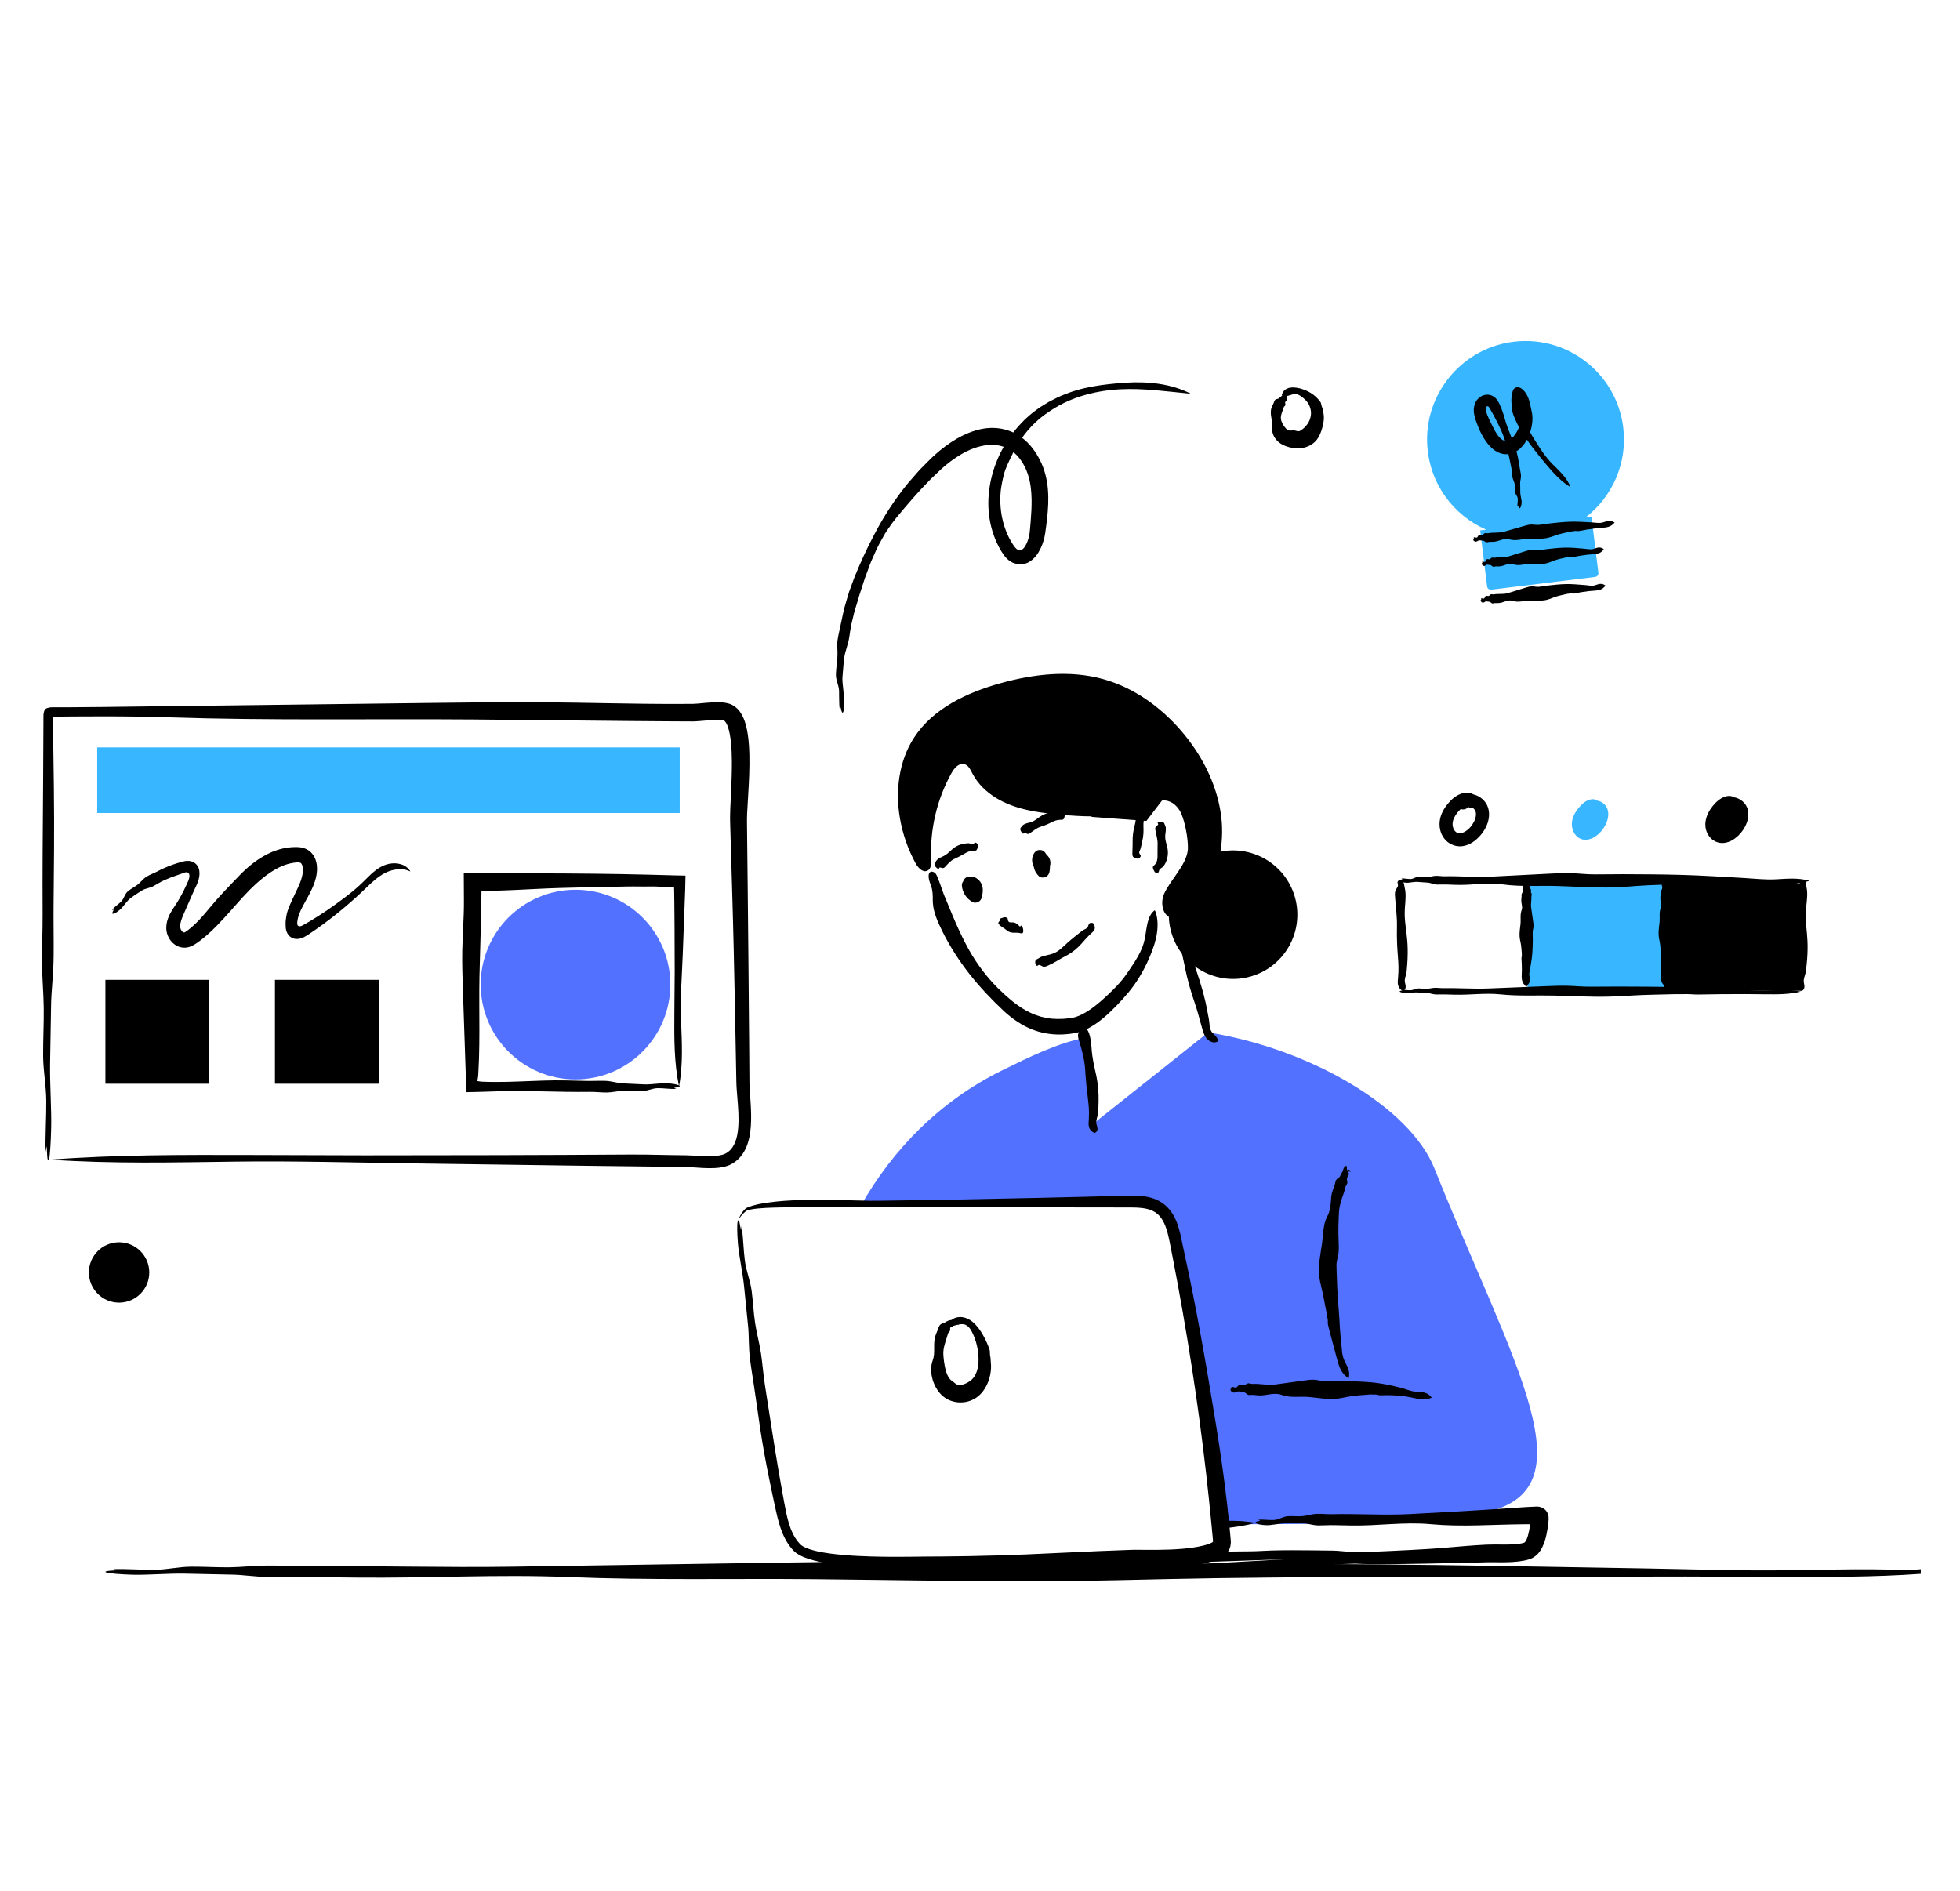 <svg xmlns="http://www.w3.org/2000/svg" xmlns:xlink="http://www.w3.org/1999/xlink" width="228" zoomAndPan="magnify" viewBox="0 0 458.88 310.5" height="220" preserveAspectRatio="xMidYMid meet" version="1.0"><defs><clipPath id="6ca1a36fa9"><path d="M 233.188 196.566 L 244.652 196.566 L 244.652 208.027 L 233.188 208.027 Z M 233.188 196.566 " clip-rule="nonzero"/></clipPath><clipPath id="67b8011b07"><path d="M 238.922 196.566 C 235.754 196.566 233.188 199.133 233.188 202.297 C 233.188 205.461 235.754 208.027 238.922 208.027 C 242.086 208.027 244.652 205.461 244.652 202.297 C 244.652 199.133 242.086 196.566 238.922 196.566 Z M 238.922 196.566 " clip-rule="nonzero"/></clipPath></defs><path fill="#000000" d="M 26.66 301.238 C 29.535 301.137 33.184 301.43 36.203 301.395 C 39.16 301.359 41.801 300.676 44.809 300.66 C 47.805 300.641 50.789 300.844 53.75 300.805 C 56.664 300.766 59.484 300.418 62.457 300.395 C 65.383 300.367 68.496 300.555 71.48 300.535 C 87.594 300.426 103.875 300.906 120.137 300.66 C 120.137 300.66 182.922 299.703 182.922 299.703 C 189.824 299.598 196.727 299.492 203.625 299.551 C 212.309 299.629 220.973 299.973 229.66 299.938 C 249.211 299.859 268.762 299.879 288.312 299.934 C 309.695 299.992 330.965 300.148 352.332 300.512 C 352.332 300.512 385.258 301.074 385.258 301.074 C 396.402 301.266 407.816 301.668 418.922 301.492 C 429.43 301.328 439.352 301.039 449.699 301.621 C 449.699 301.621 449.699 301.965 449.699 301.965 C 448.164 301.879 446.598 301.77 445.02 301.637 C 446.566 301.492 448.121 301.363 449.699 301.254 C 449.699 301.254 449.699 302.336 449.699 302.336 C 438.727 303.117 427.484 303.082 416.332 303.043 C 416.332 303.043 394.555 302.965 394.555 302.965 C 377.688 302.965 360.758 303.016 344 303.148 C 340.102 303.176 336.02 302.938 332.129 302.984 C 328.242 303.031 324.262 302.949 320.375 302.992 C 304.695 303.172 289.016 303.199 273.207 303.559 C 265.191 303.746 257.176 303.93 249.152 304.008 C 229.637 304.199 210.133 303.766 190.625 303.582 C 171.254 303.402 152.266 303.863 133.02 303.086 C 116.551 302.418 100.02 303.383 83.539 303.211 C 80.152 303.176 76.781 303.141 73.617 303.109 C 70.125 303.062 66.652 303.164 63.621 303.121 C 59.863 303.07 56.973 302.555 54.254 302.523 C 52.363 302.48 48.008 302.391 43.16 302.289 C 39.41 302.219 34.441 302.641 31.125 302.547 C 24.953 302.371 22.34 301.738 27.207 301.516 C 28.223 301.438 26.062 301.281 26.66 301.238 Z M 26.66 301.238 " fill-opacity="1" fill-rule="nonzero"/><path fill="#5271ff" d="M 335.844 207.441 C 330.117 193.125 306.883 179.332 282.418 175.496 C 282.418 175.496 282.559 175.812 282.559 175.812 C 282.559 175.812 256.453 196.559 256.453 196.559 C 256.453 196.559 254.531 176.711 254.531 176.711 C 247.637 177.996 240.824 181.41 234.559 184.492 C 220.422 191.445 209.109 202.672 201.391 216.406 C 201.391 216.406 265.406 214.098 265.406 214.098 C 269.461 213.953 273.012 216.793 273.762 220.781 C 273.762 220.781 286.543 290.676 286.543 290.676 C 286.543 290.676 329.531 291.223 346.73 288.117 C 373.301 283.312 354.312 253.613 335.844 207.441 Z M 335.844 207.441 " fill-opacity="1" fill-rule="nonzero"/><path fill="#000000" d="M 316.121 208.266 C 316.207 208.176 316.156 207.988 316.023 207.84 C 315.883 207.68 315.637 207.699 315.539 207.797 C 315.434 207.898 315.508 208.125 315.617 208.297 C 315.73 208.477 315.867 208.609 315.812 208.801 C 315.723 209.145 315.426 209.414 315.355 209.758 C 315.285 210.102 315.516 210.52 315.434 210.859 C 315.359 211.195 315.047 211.484 314.984 211.832 C 314.793 212.762 314.449 213.652 314.133 214.559 C 313.852 215.477 313.586 216.402 313.5 217.363 C 313.363 219.852 313.289 222.316 313.414 224.77 C 313.457 225.578 313.461 226.379 313.387 227.18 C 313.324 227.68 313.199 228.176 313.086 228.68 C 313.031 228.93 312.977 229.18 312.938 229.434 C 312.91 229.684 312.895 229.938 312.902 230.191 C 312.949 231.332 312.938 232.473 313.012 233.609 C 313.012 233.609 313.074 235.316 313.074 235.316 C 313.074 235.316 313.188 237.023 313.188 237.023 C 313.324 239.52 313.578 241.984 313.684 244.523 C 313.684 244.523 313.832 246.477 313.832 246.477 C 313.832 246.477 313.906 247.461 313.906 247.461 C 313.906 247.461 314.027 248.438 314.027 248.438 C 314.105 249.098 314.141 249.785 314.219 250.461 C 314.312 251.133 314.473 251.789 314.758 252.395 C 314.914 252.719 315.07 253.043 315.223 253.359 C 315.379 253.68 315.539 253.992 315.652 254.32 C 315.883 254.977 315.969 255.68 315.758 256.543 C 314.148 255.566 313.59 254.07 313.188 252.574 C 312.941 251.723 312.688 250.875 312.496 250.012 C 312.23 249.016 311.922 248.035 311.688 247.031 C 311.441 246.031 311.141 245.047 310.918 244.047 C 310.801 243.582 310.949 243.051 310.82 242.594 C 310.688 242.137 310.691 241.645 310.59 241.18 C 310.387 240.246 310.184 239.305 310.02 238.355 C 309.863 237.406 309.668 236.457 309.418 235.504 C 309.191 234.531 308.961 233.551 308.84 232.562 C 308.746 231.359 308.781 230.148 308.926 228.945 C 308.926 228.945 309.184 227.152 309.184 227.152 C 309.184 227.152 309.312 226.258 309.312 226.258 C 309.312 226.258 309.465 225.367 309.465 225.367 C 309.66 224.188 309.672 223.008 309.848 221.844 C 309.926 221.262 310.023 220.68 310.168 220.109 C 310.328 219.539 310.555 218.98 310.844 218.434 C 311.094 217.969 311.246 217.488 311.34 216.996 C 311.453 216.508 311.512 216.008 311.555 215.5 C 311.598 214.996 311.625 214.484 311.68 213.98 C 311.746 213.477 311.859 212.984 312.031 212.508 C 312.172 212.117 312.312 211.73 312.445 211.363 C 312.594 210.965 312.629 210.531 312.785 210.191 C 312.973 209.766 313.57 209.59 313.703 209.285 C 313.812 209.082 314.059 208.605 314.336 208.078 C 314.453 207.855 314.504 207.512 314.66 207.223 C 314.797 206.934 315.129 206.711 315.246 206.875 C 315.352 207.012 315.34 207.25 315.34 207.477 C 315.34 207.477 315.34 207.562 315.34 207.562 C 315.344 207.59 315.324 207.602 315.375 207.664 C 315.402 207.715 315.434 207.762 315.461 207.805 C 315.465 207.828 315.461 207.84 315.461 207.855 C 315.453 207.914 315.457 207.945 315.477 207.973 C 315.504 208.023 315.605 208.09 315.699 208.133 C 315.781 208.184 315.945 208.207 316.008 208.102 C 316.078 208.039 316.082 208.305 316.121 208.266 Z M 316.121 208.266 " fill-opacity="1" fill-rule="nonzero"/><path fill="#000000" d="M 288.301 258.574 C 288.617 258.473 289.02 258.766 289.352 258.73 C 289.68 258.695 289.969 258.012 290.301 257.992 C 290.629 257.977 290.961 258.18 291.285 258.141 C 291.605 258.102 291.918 257.754 292.246 257.73 C 292.566 257.703 292.91 257.891 293.238 257.871 C 295.016 257.762 296.809 258.242 298.598 257.996 C 298.598 257.996 305.516 257.039 305.516 257.039 C 306.277 256.934 307.039 256.828 307.797 256.891 C 308.754 256.965 309.711 257.312 310.668 257.277 C 312.82 257.199 314.973 257.219 317.129 257.273 C 319.477 257.336 321.848 257.477 324.23 257.934 C 325.449 258.172 326.664 258.43 327.867 258.738 C 329.094 259.051 330.285 259.625 331.523 259.684 C 332.863 259.746 334.242 259.723 335.203 261.09 C 333.551 261.785 332.301 261.441 330.965 261.148 C 330.207 260.988 329.445 260.848 328.676 260.73 C 326.879 260.516 325.047 260.453 323.223 260.535 C 322.801 260.555 322.359 260.305 321.934 260.348 C 321.512 260.387 321.074 260.301 320.648 260.34 C 318.934 260.504 317.203 260.539 315.461 260.898 C 314.578 261.082 313.695 261.266 312.812 261.344 C 310.66 261.535 308.516 261.102 306.363 260.918 C 304.23 260.738 302.141 261.203 300.02 260.422 C 298.203 259.754 296.383 260.719 294.566 260.547 C 294.195 260.512 293.824 260.477 293.477 260.445 C 293.09 260.398 292.707 260.5 292.375 260.457 C 291.961 260.406 291.641 259.891 291.34 259.855 C 291.133 259.816 290.652 259.727 290.121 259.625 C 289.707 259.555 289.16 259.977 288.793 259.883 C 288.113 259.707 287.824 259.074 288.359 258.852 C 288.473 258.773 288.234 258.617 288.301 258.574 Z M 288.301 258.574 " fill-opacity="1" fill-rule="nonzero"/><path fill="#000000" d="M 253.297 173.406 C 253.809 173.438 254.34 174.531 254.512 174.863 C 255.277 176.004 255.438 177.82 255.547 179.082 C 255.723 181.789 256.18 183.43 256.629 185.523 C 257.062 187.613 257.414 190.152 257.07 194.477 C 257 195.32 256.527 196.152 256.695 196.988 C 256.766 197.32 256.934 197.707 256.953 198.082 C 256.973 198.453 256.852 198.812 256.336 199.133 C 255.551 198.863 255.105 198.285 254.957 197.719 C 254.797 197.148 254.879 196.562 254.914 195.984 C 255.043 194.012 254.895 192.625 254.691 190.941 C 254.477 189.258 254.242 187.285 254.055 184.168 C 253.914 181.941 253.309 179.793 252.699 177.719 C 252.508 177.125 252.277 176.535 252.441 175.883 C 252.535 175.531 252.777 175.121 252.668 174.809 C 252.57 174.543 252.262 174.375 252.273 174.074 C 252.293 173.688 252.867 173.387 253.297 173.406 Z M 253.297 173.406 " fill-opacity="1" fill-rule="nonzero"/><path fill="#000000" d="M 276.277 146.047 C 276.785 146.277 277.074 147.66 277.25 148.098 C 277.852 149.59 278.047 151.801 278.211 153.383 C 278.559 156.762 279.316 158.812 280.176 161.359 C 280.609 162.633 281.074 164.031 281.555 165.793 C 281.797 166.676 282.047 167.633 282.301 168.742 C 282.555 169.887 282.742 171.074 283.012 172.402 C 283.223 173.414 283.074 174.57 283.68 175.441 C 283.926 175.781 284.297 176.113 284.566 176.383 C 284.859 176.664 284.914 176.902 285.266 177.465 C 285.016 177.855 284.41 178.008 283.887 177.871 C 283.359 177.746 282.918 177.434 282.605 177.094 C 281.973 176.398 281.738 175.586 281.504 174.832 C 280.762 172.258 280.367 170.5 279.648 168.469 C 278.953 166.383 278.117 163.914 277.336 159.891 C 276.781 157.012 275.938 154.234 275.285 151.391 C 275.098 150.57 274.844 149.738 275.074 148.895 C 275.199 148.441 275.461 147.988 275.398 147.543 C 275.348 147.172 275.066 146.836 275.129 146.453 C 275.211 145.965 275.852 145.863 276.277 146.047 Z M 276.277 146.047 " fill-opacity="1" fill-rule="nonzero"/><path fill="#000000" d="M 302.871 142.969 C 300.332 135.824 292.949 131.793 285.73 133.254 C 286.23 130.262 286.258 127.172 285.805 124.199 C 284.715 117.066 281.242 110.418 276.535 104.953 C 271.691 99.332 265.398 94.82 258.246 92.844 C 250.414 90.68 242.016 91.645 234.184 93.828 C 226.348 96.012 218.426 99.738 213.996 106.562 C 210.402 112.102 209.562 119.133 210.727 125.633 C 211.375 129.25 212.609 132.758 214.367 135.984 C 214.941 137.043 216.059 138.234 217.137 137.695 C 218.012 137.266 218.055 136.062 218.008 135.086 C 217.684 128.09 219.344 121.012 222.746 114.887 C 223.391 113.719 224.488 112.418 225.777 112.766 C 226.742 113.027 227.211 114.074 227.668 114.961 C 228.906 117.348 230.922 119.281 233.219 120.684 C 237.762 123.449 243.23 124.16 248.531 124.621 C 250.914 124.828 253.34 124.988 255.754 124.988 C 255.754 124.988 255.352 125.094 255.352 125.094 C 255.352 125.094 265.891 125.875 265.891 125.875 C 265.852 126.227 265.793 126.578 265.699 126.922 C 265.277 128.496 265.184 129.562 265.176 130.504 C 265.172 131.449 265.18 132.207 265.117 133.387 C 265.102 133.734 265.078 134.117 265.273 134.43 C 265.473 134.742 265.934 134.961 266.633 134.852 C 267.438 134.211 266.918 134.008 266.762 133.68 C 266.562 133.293 266.984 132.832 267.066 132.449 C 267.285 131.438 267.496 130.656 267.598 129.957 C 267.707 129.262 267.73 128.664 267.723 128.109 C 267.711 127.383 267.664 126.738 267.777 126.016 C 267.777 126.016 268.402 126.059 268.402 126.059 C 268.402 126.059 272.043 121.293 272.043 121.293 C 272.297 121.266 272.555 121.25 272.816 121.273 C 274.496 121.422 275.875 122.773 276.551 124.32 C 277.48 126.453 278.152 130.145 278.117 132.461 C 278.113 132.637 278.102 132.812 278.078 132.992 C 277.664 136.516 273.805 140.105 272.477 143.281 C 271.727 145.078 272.094 147.625 273.648 148.512 C 273.699 150.016 273.98 151.539 274.512 153.035 C 277.289 160.867 285.891 164.961 293.723 162.184 C 301.555 159.402 305.648 150.801 302.871 142.969 Z M 302.871 142.969 " fill-opacity="1" fill-rule="nonzero"/><path fill="#000000" d="M 268.652 150.008 C 268.359 151.266 268.238 152.621 268 153.746 C 267.715 155.145 267.164 156.426 266.496 157.625 C 266.18 158.23 265.797 158.797 265.449 159.379 C 265.059 159.934 264.715 160.512 264.324 161.066 C 263.371 162.516 262.355 163.801 261.266 164.898 C 260.176 166.039 259.051 167.098 257.996 168.031 C 255.875 169.883 253.805 171.336 251.957 171.922 C 251.957 171.922 251.617 172.027 251.617 172.027 C 251.617 172.027 251.289 172.098 251.289 172.098 C 251.094 172.152 250.816 172.188 250.555 172.223 C 250.031 172.312 249.52 172.344 249.023 172.395 C 248.027 172.453 247.086 172.438 246.191 172.359 C 245.297 172.262 244.449 172.094 243.641 171.875 C 242.836 171.633 242.062 171.359 241.328 171.012 C 239.859 170.336 238.527 169.449 237.273 168.465 C 236.645 167.969 236.027 167.41 235.398 166.879 C 234.793 166.328 234.195 165.754 233.586 165.168 C 231.219 162.773 228.934 159.941 226.785 156.125 C 225.793 154.332 224.727 152.133 223.746 149.906 C 222.754 147.684 221.906 145.422 221.086 143.559 C 220.855 143.008 220.453 141.871 220.082 140.766 C 219.672 139.672 219.324 138.602 218.918 138.25 C 218.262 137.695 217.375 137.781 217.41 139.055 C 217.426 139.547 217.547 140.039 217.711 140.52 C 217.883 140.996 218.074 141.473 218.188 141.965 C 218.312 142.551 218.363 143.125 218.375 143.703 C 218.398 144.281 218.355 144.875 218.422 145.453 C 218.594 147.652 219.617 149.82 220.609 151.875 C 222.379 155.434 224.527 158.762 226.945 161.859 C 229.383 164.945 232.074 167.805 234.957 170.508 C 237.02 172.43 239.258 173.922 241.555 174.848 C 243.859 175.762 246.152 176.094 248.207 176.066 C 248.723 176.047 249.23 176.043 249.715 175.984 C 249.957 175.961 250.199 175.941 250.441 175.918 C 250.676 175.883 250.91 175.848 251.141 175.812 C 251.578 175.758 252.117 175.637 252.602 175.512 C 253.078 175.359 253.539 175.203 253.961 175.012 C 255.672 174.266 256.988 173.281 258.184 172.32 C 259.363 171.344 260.395 170.34 261.375 169.332 C 262.355 168.316 263.262 167.328 264.207 166.199 C 265.117 165.074 266.004 163.879 266.797 162.539 C 267.609 161.211 268.371 159.758 269.059 158.148 C 269.875 156.27 270.57 154.316 270.863 152.355 C 271.16 150.383 271.039 148.422 270.379 146.957 C 269.441 147.59 268.941 148.758 268.652 150.008 Z M 268.652 150.008 " fill-opacity="1" fill-rule="nonzero"/><path fill="#000000" d="M 272.438 136.629 C 273.121 135.645 273.348 134.688 273.414 133.945 C 273.477 133.188 273.375 132.594 273.254 132.078 C 273.004 131.039 272.66 130.285 272.855 129.004 C 272.941 128.41 273.074 127.578 272.738 127.023 C 272.641 126.859 272.574 126.344 272.152 126.262 C 271.797 126.195 271.207 126.242 271.066 126.426 C 270.957 126.57 271.164 126.695 271.156 126.836 C 271.152 127 270.855 127.176 270.68 127.348 C 270.359 127.668 270.469 127.977 270.523 128.281 C 270.699 129.34 271.055 130.387 271.02 131.445 C 270.973 132.906 271.031 133.742 271.004 134.461 C 270.977 135.16 270.871 135.789 270.32 136.355 C 270.156 136.516 269.957 136.629 269.922 136.852 C 269.883 137.078 270.008 137.445 270.375 138.055 C 270.809 138.32 271.051 138.273 271.188 138.125 C 271.324 137.977 271.348 137.734 271.41 137.566 C 271.551 137.16 272.164 137.02 272.438 136.629 Z M 272.438 136.629 " fill-opacity="1" fill-rule="nonzero"/><path fill="#000000" d="M 235.059 148.633 C 235.473 148.539 235.547 148.688 235.648 148.703 C 235.984 148.734 235.934 149.035 235.98 149.289 C 236.074 149.836 236.543 149.84 236.922 149.812 C 237.121 149.809 237.316 149.793 237.523 149.867 C 237.738 149.93 237.957 150.09 238.34 150.348 C 238.48 150.445 238.719 150.902 238.871 150.758 C 239.004 150.648 238.984 150.207 239.465 151.094 C 239.645 151.758 239.582 152.145 239.438 152.297 C 239.289 152.441 239.078 152.371 238.898 152.34 C 238.277 152.191 237.902 152.227 237.395 152.234 C 236.906 152.227 236.254 152.172 235.551 151.551 C 235.07 151.113 234.422 150.879 233.934 150.336 C 233.793 150.195 233.605 150.035 233.832 149.707 C 233.949 149.531 234.191 149.324 234.18 149.23 C 234.168 149.152 233.957 149.148 234.043 149.035 C 234.152 148.891 234.715 148.715 235.059 148.633 Z M 235.059 148.633 " fill-opacity="1" fill-rule="nonzero"/><path fill="#000000" d="M 242.379 158.914 C 242.445 158.469 243.098 158.301 243.289 158.152 C 243.934 157.676 244.98 157.535 245.742 157.348 C 247.367 156.969 248.184 156.18 249.141 155.301 C 250.094 154.387 251.215 153.434 253.363 151.773 C 253.57 151.605 253.844 151.5 254.102 151.371 C 254.355 151.238 254.586 151.074 254.703 150.828 C 254.902 150.426 254.84 149.719 255.871 149.965 C 256.328 150.523 256.398 151.043 256.27 151.43 C 256.133 151.812 255.805 152.07 255.52 152.348 C 254.516 153.262 253.918 153.988 253.141 154.855 C 252.938 155.066 252.727 155.285 252.5 155.52 C 252.266 155.746 252.004 155.977 251.719 156.223 C 251.426 156.465 251.09 156.703 250.723 156.965 C 250.34 157.199 249.934 157.477 249.445 157.711 C 248.078 158.414 246.82 159.305 245.375 159.918 C 244.965 160.098 244.539 160.316 244.039 160.098 C 243.773 159.984 243.492 159.738 243.262 159.77 C 243.07 159.797 242.918 160.035 242.707 159.961 C 242.438 159.867 242.332 159.285 242.379 158.914 Z M 242.379 158.914 " fill-opacity="1" fill-rule="nonzero"/><path fill="#000000" d="M 225.195 141.254 C 225.273 142.051 225.547 142.801 225.98 143.473 C 226.41 144.145 227.016 144.652 227.695 145.051 C 228.109 145.293 228.66 145.219 229.059 145.008 C 229.496 144.777 229.738 144.418 229.855 143.941 C 230.129 142.848 230.262 141.691 229.711 140.656 C 229.414 140.09 228.98 139.668 228.426 139.359 C 228.355 139.32 228.285 139.289 228.207 139.262 C 228.027 139.199 227.836 139.125 227.645 139.098 C 227.195 139.035 226.863 139.078 226.43 139.199 C 226.094 139.289 225.715 139.66 225.582 139.977 C 225.418 140.359 225.387 140.77 225.531 141.168 C 225.793 141.902 226.059 142.641 226.32 143.375 C 226.434 143.688 226.664 143.941 226.938 144.121 C 227.195 144.285 227.578 144.434 227.891 144.367 C 228.164 144.309 228.359 144.266 228.602 144.141 C 228.859 144 228.949 143.934 229.18 143.703 C 229.348 143.531 229.484 143.316 229.57 143.09 C 229.703 142.734 229.781 142.391 229.738 142.004 C 229.719 141.824 229.68 141.637 229.613 141.469 C 229.547 141.301 229.453 141.109 229.332 140.969 C 229.219 140.801 229.074 140.668 228.898 140.574 C 228.742 140.453 228.559 140.379 228.355 140.348 C 227.984 140.281 227.5 140.367 227.195 140.605 C 226.887 140.844 226.629 141.18 226.574 141.578 C 226.523 141.961 226.562 142.438 226.832 142.738 C 226.863 142.777 226.891 142.812 226.914 142.855 C 226.852 142.738 226.789 142.621 226.727 142.504 C 226.746 142.547 226.762 142.59 226.773 142.637 C 226.742 142.504 226.711 142.367 226.684 142.234 C 226.691 142.281 226.695 142.328 226.695 142.375 C 226.699 142.238 226.707 142.102 226.715 141.965 C 226.711 142.027 226.699 142.082 226.684 142.141 C 226.727 142.016 226.766 141.891 226.805 141.766 C 226.789 141.82 226.762 141.875 226.734 141.926 C 226.805 141.816 226.875 141.707 226.945 141.598 C 226.91 141.648 226.875 141.691 226.832 141.73 C 226.93 141.645 227.023 141.555 227.121 141.469 C 227.086 141.496 227.047 141.523 227.008 141.547 C 227.121 141.484 227.238 141.422 227.355 141.359 C 227.324 141.375 227.293 141.387 227.258 141.398 C 227.391 141.367 227.523 141.336 227.66 141.309 C 227.648 141.309 227.637 141.312 227.625 141.316 C 228.148 141.645 228.668 141.977 229.191 142.305 C 228.93 141.57 228.664 140.836 228.402 140.098 C 228.102 140.754 227.801 141.41 227.5 142.07 C 227.516 142.062 227.527 142.059 227.543 142.055 C 227.41 142.086 227.273 142.117 227.141 142.148 C 227.227 142.129 227.309 142.117 227.395 142.117 C 227.258 142.113 227.125 142.105 226.984 142.102 C 227.086 142.105 227.18 142.125 227.277 142.152 C 227.152 142.113 227.023 142.07 226.898 142.031 C 226.996 142.066 227.086 142.105 227.172 142.16 C 227.172 142.16 226.844 141.949 226.844 141.949 C 226.957 142.023 227.059 142.109 227.148 142.207 C 227.148 142.207 226.883 141.918 226.883 141.918 C 226.977 142.02 227.055 142.129 227.121 142.25 C 227.059 142.133 226.996 142.016 226.934 141.898 C 227 142.027 227.047 142.16 227.082 142.301 C 227.055 142.168 227.023 142.035 226.992 141.898 C 227.043 142.129 227.055 142.355 227.043 142.586 C 227.051 142.449 227.059 142.312 227.062 142.176 C 227.035 142.59 226.945 142.988 226.844 143.387 C 227.566 143.02 228.285 142.652 229.004 142.281 C 228.965 142.258 228.922 142.23 228.883 142.207 C 228.883 142.207 229.211 142.418 229.211 142.418 C 228.98 142.27 228.77 142.094 228.582 141.895 C 228.582 141.895 228.848 142.18 228.848 142.18 C 228.652 141.965 228.484 141.73 228.344 141.473 C 228.406 141.59 228.469 141.707 228.531 141.824 C 228.395 141.566 228.293 141.297 228.227 141.012 C 228.254 141.148 228.285 141.281 228.316 141.414 C 228.285 141.273 228.262 141.129 228.246 140.984 C 228.211 140.594 228.008 140.199 227.707 139.945 C 227.418 139.703 226.965 139.543 226.59 139.594 C 226.195 139.645 225.797 139.812 225.547 140.137 C 225.301 140.457 225.156 140.84 225.195 141.254 Z M 225.195 141.254 " fill-opacity="1" fill-rule="nonzero"/><path fill="#000000" d="M 242.02 135.242 C 241.883 135.926 241.949 136.602 242.141 137.27 C 242.332 137.934 242.727 138.469 243.191 138.961 C 243.555 139.348 244.246 139.398 244.711 139.227 C 245.23 139.031 245.562 138.594 245.684 138.066 C 246.047 136.508 245.664 134.758 244.703 133.484 C 244.41 133.094 244.012 132.875 243.527 132.852 C 243.055 132.832 242.582 133.004 242.281 133.383 C 241.703 134.117 241.516 135.031 241.719 135.934 C 241.918 136.816 242.477 137.59 243.305 137.988 C 244.051 138.344 244.949 137.984 245.438 137.367 C 245.754 136.969 245.902 136.504 245.926 136 C 245.969 135.07 245.496 134.148 244.625 133.746 C 244.07 133.496 243.426 133.504 242.91 133.855 C 242.617 134.051 242.367 134.34 242.23 134.664 C 241.895 135.469 242.062 136.457 242.766 137.016 C 243.078 137.262 243.48 137.402 243.883 137.367 C 244.258 137.332 244.691 137.129 244.922 136.824 C 245.164 136.512 245.328 136.113 245.273 135.707 C 245.223 135.312 245.055 134.922 244.734 134.668 C 244.715 134.652 244.695 134.637 244.676 134.617 C 244.766 134.715 244.852 134.809 244.941 134.906 C 244.918 134.875 244.898 134.844 244.879 134.812 C 244.941 134.93 245.004 135.043 245.062 135.16 C 245.047 135.125 245.039 135.09 245.027 135.055 C 245.059 135.188 245.09 135.32 245.117 135.453 C 245.113 135.414 245.109 135.379 245.109 135.336 C 245.105 135.477 245.098 135.613 245.094 135.75 C 245.098 135.707 245.102 135.672 245.109 135.633 C 245.07 135.758 245.027 135.887 244.988 136.012 C 245.004 135.961 245.023 135.918 245.055 135.875 C 244.984 135.984 244.91 136.094 244.84 136.203 C 244.855 136.184 244.871 136.164 244.891 136.145 C 244.891 136.145 244.602 136.41 244.602 136.41 C 244.633 136.383 244.66 136.363 244.695 136.344 C 244.309 136.43 243.922 136.516 243.535 136.602 C 243.578 136.605 243.621 136.617 243.664 136.629 C 243.539 136.586 243.41 136.547 243.285 136.508 C 243.336 136.523 243.383 136.547 243.426 136.574 C 243.426 136.574 243.098 136.363 243.098 136.363 C 243.141 136.395 243.176 136.43 243.215 136.465 C 243.215 136.465 242.949 136.18 242.949 136.18 C 242.988 136.227 243.023 136.277 243.055 136.336 C 242.992 136.219 242.93 136.102 242.867 135.984 C 242.902 136.055 242.93 136.125 242.949 136.199 C 242.918 136.066 242.887 135.934 242.859 135.801 C 242.875 135.887 242.887 135.973 242.883 136.062 C 242.891 135.926 242.895 135.789 242.902 135.652 C 242.898 135.742 242.883 135.828 242.859 135.91 C 242.898 135.785 242.941 135.66 242.98 135.531 C 242.957 135.594 242.934 135.648 242.898 135.703 C 242.969 135.594 243.039 135.484 243.109 135.375 C 243.082 135.418 243.047 135.457 243.012 135.492 C 243.105 135.402 243.203 135.316 243.297 135.227 C 243.258 135.262 243.215 135.289 243.168 135.316 C 243.285 135.254 243.402 135.191 243.52 135.129 C 243.488 135.145 243.457 135.156 243.426 135.168 C 243.82 135.184 244.219 135.199 244.613 135.219 C 244.562 135.191 244.516 135.164 244.465 135.137 C 244.578 135.207 244.688 135.277 244.797 135.348 C 244.703 135.285 244.621 135.211 244.543 135.129 C 244.633 135.227 244.719 135.324 244.809 135.418 C 244.727 135.324 244.656 135.223 244.594 135.109 C 244.656 135.227 244.719 135.344 244.781 135.461 C 244.715 135.332 244.668 135.203 244.637 135.066 C 244.664 135.199 244.695 135.332 244.727 135.465 C 244.695 135.328 244.684 135.188 244.684 135.047 C 244.68 135.184 244.672 135.32 244.668 135.457 C 244.672 135.316 244.699 135.18 244.738 135.047 C 244.699 135.172 244.66 135.297 244.617 135.426 C 244.656 135.316 244.703 135.219 244.762 135.125 C 244.691 135.234 244.621 135.344 244.551 135.453 C 244.574 135.418 244.602 135.387 244.629 135.352 C 243.82 135.32 243.012 135.285 242.203 135.254 C 242.34 135.434 242.461 135.625 242.566 135.824 C 242.504 135.707 242.441 135.59 242.383 135.473 C 242.547 135.793 242.668 136.129 242.75 136.477 C 242.719 136.344 242.688 136.211 242.66 136.078 C 242.738 136.445 242.773 136.82 242.758 137.199 C 242.762 137.062 242.77 136.926 242.773 136.789 C 242.762 137.031 242.727 137.273 242.672 137.512 C 243.5 137.215 244.332 136.914 245.16 136.617 C 245.148 136.602 245.137 136.59 245.125 136.578 C 245.215 136.672 245.301 136.77 245.391 136.863 C 245.242 136.699 245.121 136.523 245.016 136.328 C 245.078 136.445 245.141 136.562 245.203 136.68 C 245.102 136.484 245.027 136.281 244.977 136.066 C 245.008 136.199 245.035 136.336 245.066 136.469 C 245.016 136.234 244.992 136.004 245.004 135.766 C 244.996 135.902 244.988 136.039 244.984 136.176 C 244.992 136.047 245.008 135.922 245.031 135.797 C 245.109 135.41 245 134.953 244.773 134.633 C 244.562 134.336 244.172 134.066 243.801 134.012 C 242.969 133.898 242.188 134.402 242.02 135.242 Z M 242.02 135.242 " fill-opacity="1" fill-rule="nonzero"/><path fill="#000000" d="M 218.883 136.582 C 218.66 136.219 218.996 135.836 219.062 135.668 C 219.273 135.066 220.023 134.691 220.555 134.461 C 221.684 133.965 222.172 133.359 222.914 132.711 C 223.645 132.082 224.672 131.387 226.703 131.277 C 227.098 131.258 227.578 131.613 227.906 131.418 C 228.168 131.254 228.488 130.766 228.922 131.676 C 228.922 132.383 228.777 132.77 228.578 132.922 C 228.383 133.082 228.133 133.043 227.887 133.039 C 227.055 133.055 226.523 133.32 225.91 133.656 C 225.301 134.008 224.605 134.422 223.418 134.953 C 222.562 135.34 221.961 136.086 221.336 136.738 C 221.148 136.93 221.012 137.164 220.594 137.082 C 220.367 137.035 220.055 136.902 219.938 136.992 C 219.84 137.07 219.891 137.293 219.723 137.293 C 219.504 137.293 219.074 136.887 218.883 136.582 Z M 218.883 136.582 " fill-opacity="1" fill-rule="nonzero"/><path fill="#000000" d="M 238.883 128.129 C 238.762 127.723 239.164 127.457 239.258 127.309 C 239.582 126.793 240.348 126.602 240.891 126.48 C 242.051 126.223 242.598 125.688 243.367 125.145 C 244.133 124.609 245.145 124.055 247.102 124.016 C 247.484 124.008 247.953 124.371 248.273 124.176 C 248.527 124.012 248.816 123.52 249.273 124.422 C 249.293 125.125 249.152 125.516 248.953 125.676 C 248.758 125.836 248.5 125.797 248.254 125.797 C 247.414 125.805 246.879 126.047 246.242 126.355 C 245.605 126.668 244.871 127.039 243.617 127.426 C 242.711 127.703 241.992 128.344 241.223 128.863 C 241 129.012 240.805 129.223 240.41 129.043 C 240.199 128.949 239.93 128.742 239.793 128.801 C 239.676 128.852 239.672 129.078 239.504 129.035 C 239.297 128.98 238.992 128.473 238.883 128.129 Z M 238.883 128.129 " fill-opacity="1" fill-rule="nonzero"/><path fill="#5271ff" d="M 156.941 164.371 C 156.941 176.633 147 186.574 134.742 186.574 C 122.48 186.574 112.539 176.633 112.539 164.371 C 112.539 152.109 122.48 142.172 134.742 142.172 C 147 142.172 156.941 152.109 156.941 164.371 Z M 156.941 164.371 " fill-opacity="1" fill-rule="nonzero"/><path fill="#000000" d="M 158.238 188.793 C 156.945 188.891 155.305 188.598 153.941 188.633 C 152.613 188.668 151.426 189.355 150.07 189.371 C 148.723 189.387 147.379 189.188 146.047 189.227 C 144.738 189.266 143.469 189.609 142.129 189.637 C 140.812 189.66 139.414 189.473 138.07 189.492 C 130.82 189.602 123.492 189.121 116.176 189.371 C 116.176 189.371 113.32 189.465 113.32 189.465 C 113.32 189.465 111.426 189.516 111.426 189.516 C 111.426 189.516 109.141 189.562 109.141 189.562 C 109.141 189.562 109.047 185.418 109.047 185.418 C 109.047 185.418 108.949 182.598 108.949 182.598 C 108.949 182.598 108.762 176.961 108.762 176.961 C 108.762 176.961 108.379 165.684 108.379 165.684 C 108.273 162.582 108.168 159.477 108.23 156.367 C 108.305 152.461 108.648 148.562 108.613 144.652 C 108.613 144.652 108.582 138.328 108.582 138.328 C 108.582 138.328 121.445 138.309 121.445 138.309 C 121.445 138.309 132.422 138.355 132.422 138.355 C 136.883 138.383 141.332 138.43 145.781 138.508 C 145.781 138.508 152.453 138.656 152.453 138.656 C 152.453 138.656 155.789 138.746 155.789 138.746 C 155.789 138.746 157.828 138.801 157.828 138.801 C 157.828 138.801 160.488 138.855 160.488 138.855 C 160.465 139.977 160.438 141.102 160.414 142.227 C 160.414 142.227 159.852 157.133 159.852 157.133 C 159.66 162.145 159.258 167.281 159.434 172.281 C 159.621 177.723 159.977 182.812 158.977 188.234 C 157.801 182.629 157.84 176.844 157.883 171.113 C 157.883 171.113 157.961 161.316 157.961 161.316 C 157.949 157.797 157.938 154.27 157.926 150.75 C 157.91 148.988 157.895 147.23 157.879 145.473 C 157.879 145.473 157.844 142.84 157.844 142.84 C 157.844 142.84 157.836 142.352 157.836 142.352 C 157.836 142.352 157.828 142.074 157.828 142.074 C 157.828 142.074 157.805 141.539 157.805 141.539 C 157.574 141.547 157.344 141.559 157.117 141.566 C 157.016 141.57 156.969 141.57 156.82 141.566 C 156.602 141.559 156.379 141.555 156.152 141.547 C 155.707 141.527 155.258 141.504 154.812 141.48 C 153.914 141.43 153.016 141.383 152.141 141.406 C 150.391 141.453 148.602 141.371 146.852 141.414 C 139.797 141.59 132.738 141.617 125.625 141.98 C 122.02 142.164 118.414 142.348 114.805 142.426 C 114.805 142.426 112.73 142.461 112.73 142.461 C 112.727 142.469 112.73 142.477 112.73 142.477 C 112.73 142.477 112.73 142.473 112.73 142.473 C 112.73 142.473 112.723 142.473 112.723 142.473 C 112.723 142.473 112.723 142.477 112.723 142.477 C 112.723 142.477 112.723 142.621 112.723 142.621 C 112.723 142.621 112.719 142.965 112.719 142.965 C 112.719 142.965 112.68 145.719 112.68 145.719 C 112.68 145.719 112.555 151.219 112.555 151.219 C 112.555 151.219 112.258 162.219 112.258 162.219 C 112.168 166.578 112.238 170.895 112.234 175.203 C 112.23 177.355 112.211 179.508 112.145 181.664 C 112.109 182.742 112.062 183.82 112 184.898 C 111.969 185.406 111.934 186.121 111.895 186.176 C 111.895 186.176 111.762 186.902 111.762 186.902 C 111.762 186.902 111.754 186.953 111.754 186.953 C 111.914 186.992 112.102 187.027 112.312 187.055 C 112.312 187.055 112.641 187.094 112.641 187.094 C 112.641 187.094 112.727 187.102 112.727 187.102 C 112.727 187.102 112.895 187.109 112.895 187.109 C 112.895 187.109 113.238 187.125 113.238 187.125 C 114.164 187.16 115.086 187.18 116.012 187.18 C 117.855 187.188 119.707 187.133 121.555 187.062 C 125.254 186.93 128.949 186.73 132.645 186.816 C 134.168 186.852 135.684 186.887 137.109 186.922 C 138.68 186.965 140.242 186.867 141.605 186.91 C 143.297 186.961 144.598 187.473 145.82 187.508 C 146.672 187.547 148.633 187.637 150.812 187.742 C 152.5 187.809 154.738 187.387 156.23 187.484 C 159.008 187.656 160.18 188.293 157.992 188.512 C 157.535 188.59 158.508 188.746 158.238 188.793 Z M 158.238 188.793 " fill-opacity="1" fill-rule="nonzero"/><path fill="#000000" d="M 88.703 187.594 C 88.703 187.594 64.371 187.594 64.371 187.594 C 64.371 187.594 64.371 163.266 64.371 163.266 C 64.371 163.266 88.703 163.266 88.703 163.266 C 88.703 163.266 88.703 187.594 88.703 187.594 Z M 88.703 187.594 " fill-opacity="1" fill-rule="nonzero"/><path fill="#000000" d="M 49.004 187.594 C 49.004 187.594 24.676 187.594 24.676 187.594 C 24.676 187.594 24.676 163.266 24.676 163.266 C 24.676 163.266 49.004 163.266 49.004 163.266 C 49.004 163.266 49.004 187.594 49.004 187.594 Z M 49.004 187.594 " fill-opacity="1" fill-rule="nonzero"/><path fill="#000000" d="M 26.27 146.891 C 26.773 146.148 27.773 145.551 28.41 144.887 C 29.035 144.238 29.188 143.188 29.902 142.566 C 30.258 142.258 30.656 142.012 31.047 141.754 C 31.445 141.512 31.84 141.27 32.199 140.984 C 32.918 140.434 33.461 139.656 34.25 139.145 C 35.027 138.648 35.973 138.332 36.797 137.898 C 37.906 137.293 39.074 136.797 40.266 136.359 C 40.266 136.359 41.164 136.047 41.164 136.047 C 41.164 136.047 42.074 135.77 42.074 135.77 C 42.203 135.73 42.473 135.645 42.688 135.59 C 42.91 135.531 43.137 135.48 43.363 135.449 C 43.809 135.387 44.254 135.391 44.676 135.492 C 45.52 135.68 46.238 136.324 46.52 137.137 C 46.801 137.949 46.746 138.875 46.512 139.746 C 46.449 139.984 46.395 140.133 46.34 140.305 C 46.277 140.469 46.219 140.637 46.148 140.801 C 46.082 140.961 46.004 141.125 45.934 141.281 C 45.934 141.281 45.73 141.699 45.73 141.699 C 45.469 142.254 45.211 142.812 44.965 143.379 C 44.965 143.379 43.055 147.738 43.055 147.738 C 42.742 148.453 42.465 149.129 42.316 149.746 C 42.238 150.055 42.199 150.348 42.195 150.613 C 42.191 150.75 42.195 150.879 42.211 151 C 42.227 151.129 42.246 151.195 42.277 151.297 C 42.34 151.488 42.441 151.68 42.566 151.836 C 42.629 151.91 42.691 151.98 42.758 152.035 C 42.793 152.059 42.824 152.09 42.855 152.105 C 42.871 152.113 42.891 152.125 42.914 152.133 C 43 152.168 43.094 152.18 43.176 152.16 C 43.215 152.152 43.254 152.137 43.289 152.117 C 43.289 152.117 43.438 152.027 43.438 152.027 C 43.613 151.922 43.863 151.746 44.156 151.512 C 44.438 151.285 44.719 151.07 44.988 150.824 C 45.539 150.359 46.055 149.84 46.566 149.312 C 47.902 147.906 49.121 146.328 50.473 144.773 C 52.184 142.82 54.07 140.918 55.988 138.898 C 58.145 136.656 60.664 134.59 63.754 133.293 C 65.297 132.656 66.984 132.254 68.707 132.188 C 69.133 132.168 69.559 132.152 70.086 132.211 C 70.602 132.266 71.195 132.379 71.828 132.707 C 72.426 133.016 72.953 133.492 73.32 134.035 C 73.688 134.566 73.895 135.113 74.031 135.637 C 74.184 136.215 74.23 136.766 74.23 137.312 C 74.23 137.598 74.195 137.832 74.172 138.086 C 74.141 138.332 74.133 138.59 74.074 138.824 C 73.902 139.797 73.582 140.68 73.238 141.516 C 72.527 143.156 71.648 144.57 70.945 145.914 C 70.578 146.594 70.281 147.246 70.035 147.898 C 70.035 147.898 69.871 148.383 69.871 148.383 C 69.82 148.543 69.793 148.703 69.75 148.859 C 69.707 149.02 69.672 149.18 69.66 149.336 C 69.66 149.336 69.629 149.559 69.629 149.559 C 69.621 149.609 69.609 149.652 69.605 149.684 C 69.582 149.941 69.539 150.277 69.734 150.543 C 69.832 150.672 69.992 150.738 70.145 150.734 C 70.305 150.734 70.457 150.684 70.617 150.621 C 70.699 150.586 70.777 150.547 70.863 150.508 C 70.883 150.5 71.012 150.426 71.09 150.383 C 71.09 150.383 71.359 150.234 71.359 150.234 C 71.359 150.234 72.422 149.617 72.422 149.617 C 73.125 149.199 73.828 148.773 74.52 148.328 C 75.906 147.449 77.27 146.523 78.602 145.555 C 79.953 144.566 81.332 143.566 82.641 142.477 C 83.961 141.402 85.16 140.203 86.371 139.004 C 87.035 138.352 87.727 137.734 88.504 137.219 C 89.273 136.703 90.152 136.285 91.086 136.102 C 92.008 135.91 92.992 135.918 93.906 136.211 C 94.82 136.488 95.645 137.098 96.09 137.898 C 95.227 137.477 94.379 137.328 93.547 137.355 C 92.719 137.375 91.902 137.543 91.133 137.812 C 89.633 138.348 88.203 139.414 86.844 140.664 C 86.066 141.379 85.289 142.164 84.465 142.926 C 83.652 143.691 82.82 144.438 81.977 145.168 C 80.031 146.879 78.008 148.508 75.922 150.047 C 74.875 150.816 73.816 151.566 72.742 152.289 C 72.742 152.289 72.34 152.559 72.34 152.559 C 72.34 152.559 71.758 152.938 71.758 152.938 C 71.336 153.199 70.895 153.418 70.441 153.551 C 69.992 153.68 69.535 153.734 69.082 153.66 C 68.629 153.594 68.195 153.387 67.848 153.086 C 67.211 152.52 66.871 151.621 66.883 150.676 C 66.883 150.219 66.832 149.719 66.906 149.328 C 66.949 148.977 66.984 148.633 67.051 148.305 C 67.258 146.965 67.852 145.777 68.348 144.664 C 69.348 142.426 70.555 140.402 70.848 138.41 C 70.902 138.16 70.898 137.922 70.914 137.68 C 70.938 137.426 70.922 137.227 70.895 137.016 C 70.844 136.598 70.699 136.227 70.539 136.027 C 70.383 135.844 70.266 135.801 70.031 135.773 C 69.898 135.758 69.711 135.754 69.492 135.766 C 69.27 135.773 69 135.82 68.75 135.852 C 66.703 136.145 64.812 137.086 63.035 138.305 C 60.875 139.805 58.875 141.68 56.961 143.777 C 55.023 145.887 53.105 148.191 50.953 150.395 C 49.883 151.484 48.77 152.562 47.547 153.543 C 47.234 153.785 46.938 154.035 46.609 154.262 C 46.281 154.492 45.992 154.715 45.602 154.953 C 45.406 155.074 45.195 155.195 44.953 155.309 C 44.73 155.414 44.395 155.547 44.09 155.621 C 43.465 155.777 42.805 155.77 42.184 155.602 C 41.562 155.438 40.988 155.105 40.512 154.676 C 40.074 154.277 39.742 153.824 39.488 153.34 C 39.238 152.855 39.062 152.336 38.98 151.781 C 38.898 151.195 38.922 150.719 38.988 150.227 C 39.133 149.258 39.477 148.434 39.852 147.719 C 40.234 146.996 40.645 146.391 41.051 145.785 C 41.758 144.742 42.371 143.656 42.934 142.539 C 43.215 141.984 43.484 141.422 43.742 140.852 C 43.871 140.57 44.012 140.27 44.098 140.039 C 44.191 139.801 44.27 139.523 44.316 139.309 C 44.363 139.008 44.371 138.723 44.27 138.477 C 44.18 138.227 43.922 138.059 43.664 138.066 C 43.535 138.062 43.414 138.094 43.301 138.129 C 43.301 138.129 43.133 138.188 43.133 138.188 C 43.133 138.188 42.906 138.27 42.906 138.27 C 42.906 138.27 41.211 138.855 41.211 138.855 C 40.277 139.176 39.363 139.539 38.52 139.91 C 37.586 140.324 36.734 140.883 35.957 141.305 C 34.992 141.816 34.004 141.863 33.32 142.301 C 32.836 142.59 31.734 143.273 30.57 144.141 C 29.66 144.812 28.879 146.137 28.145 146.785 C 26.773 147.992 25.777 148.215 26.586 146.949 C 26.734 146.664 26.18 147.055 26.27 146.891 Z M 26.27 146.891 " fill-opacity="1" fill-rule="nonzero"/><path fill="#38b6ff" d="M 159.133 124.207 C 159.133 124.207 22.754 124.207 22.754 124.207 C 22.754 124.207 22.754 108.844 22.754 108.844 C 22.754 108.844 159.133 108.844 159.133 108.844 C 159.133 108.844 159.133 124.207 159.133 124.207 Z M 159.133 124.207 " fill-opacity="1" fill-rule="nonzero"/><path fill="#000000" d="M 10.672 203.32 C 10.57 199.773 10.867 195.277 10.832 191.551 C 10.793 187.906 10.109 184.652 10.094 180.941 C 10.078 177.246 10.277 173.566 10.238 169.914 C 10.199 166.324 9.855 162.848 9.828 159.18 C 9.805 155.574 9.992 151.734 9.973 148.055 C 9.918 138.117 10.008 128.133 10.086 118.125 C 10.109 113.117 10.137 108.109 10.164 103.098 C 10.164 103.098 10.164 101.863 10.164 101.863 C 10.156 101.402 10.172 100.934 10.281 100.562 C 10.336 100.371 10.367 100.207 10.488 100.031 C 10.602 99.863 10.789 99.719 10.961 99.664 C 11.301 99.551 11.711 99.453 12.176 99.453 C 12.176 99.453 16.355 99.445 16.355 99.445 C 16.355 99.445 23.875 99.383 23.875 99.383 C 23.875 99.383 101.293 98.426 101.293 98.426 C 109.801 98.32 118.312 98.215 126.824 98.277 C 137.527 98.352 148.215 98.699 158.926 98.664 C 158.926 98.664 161.184 98.656 161.184 98.656 C 161.184 98.656 162.285 98.648 162.285 98.648 C 162.574 98.645 162.941 98.617 163.293 98.59 C 164.75 98.465 166.293 98.277 167.957 98.273 C 168.805 98.289 169.664 98.293 170.777 98.625 C 171.391 98.828 171.973 99.18 172.402 99.574 C 172.621 99.773 172.844 99.977 173 100.191 C 173.172 100.406 173.344 100.625 173.465 100.844 C 174.012 101.715 174.336 102.578 174.566 103.406 C 174.801 104.238 174.969 105.059 175.082 105.859 C 175.32 107.473 175.406 109.043 175.445 110.598 C 175.48 112.156 175.457 113.695 175.406 115.227 C 175.305 118.281 175.062 121.328 174.922 124.27 C 174.922 124.27 174.887 125.352 174.887 125.352 C 174.879 125.703 174.883 126.031 174.887 126.426 C 174.887 126.426 174.91 128.684 174.91 128.684 C 174.91 128.684 174.961 133.207 174.961 133.207 C 174.961 133.207 175.059 142.246 175.059 142.246 C 175.059 142.246 175.238 160.328 175.238 160.328 C 175.297 166.922 175.355 173.504 175.41 180.082 C 175.41 180.082 175.445 185.016 175.445 185.016 C 175.445 185.016 175.461 187.449 175.461 187.449 C 175.48 188.211 175.531 189.016 175.586 189.824 C 175.699 191.453 175.828 193.129 175.852 194.84 C 175.871 196.555 175.816 198.312 175.441 200.117 C 175.254 201.02 174.98 201.938 174.551 202.836 C 174.125 203.727 173.531 204.602 172.754 205.324 C 172.371 205.691 171.934 206 171.484 206.273 C 171.254 206.41 170.984 206.527 170.734 206.652 C 170.484 206.746 170.238 206.832 169.988 206.918 C 169 207.203 168.07 207.297 167.172 207.34 C 165.383 207.414 163.691 207.266 162.066 207.156 C 162.066 207.156 160.879 207.086 160.879 207.086 C 160.879 207.086 160.312 207.07 160.312 207.07 C 160.312 207.07 159.695 207.066 159.695 207.066 C 159.695 207.066 157.23 207.039 157.23 207.039 C 150.652 206.961 144.074 206.883 137.488 206.805 C 137.488 206.805 96.891 206.242 96.891 206.242 C 83.148 206.051 69.07 205.648 55.375 205.824 C 40.465 206.016 26.512 206.367 11.66 205.367 C 27.02 204.191 42.871 204.23 58.57 204.273 C 58.57 204.273 85.422 204.352 85.422 204.352 C 106.223 204.352 127.098 204.301 147.762 204.172 C 150.164 204.156 152.625 204.207 155.082 204.258 C 156.312 204.277 157.539 204.301 158.762 204.32 C 159.379 204.328 159.992 204.336 160.605 204.34 C 161.25 204.352 161.863 204.387 162.465 204.418 C 163.668 204.48 164.848 204.555 166 204.555 C 167.148 204.555 168.285 204.473 169.234 204.188 C 170.109 203.918 170.918 203.309 171.469 202.496 C 172.035 201.684 172.391 200.664 172.602 199.598 C 173.02 197.422 172.938 195.059 172.777 192.695 C 172.777 192.695 172.492 189.082 172.492 189.082 C 172.449 188.469 172.41 187.84 172.398 187.207 C 172.398 187.207 172.363 185.383 172.363 185.383 C 172.273 180.547 172.184 175.711 172.09 170.867 C 171.902 161.184 171.691 151.48 171.395 141.738 C 171.25 136.797 171.102 131.859 170.957 126.918 C 170.957 126.918 170.93 125.988 170.93 125.988 C 170.926 125.648 170.922 125.312 170.93 124.988 C 170.938 124.336 170.957 123.703 170.98 123.078 C 170.98 123.078 171.152 119.363 171.152 119.363 C 171.27 116.906 171.363 114.477 171.348 112.078 C 171.336 110.621 171.281 109.176 171.145 107.781 C 171.074 107.086 170.988 106.398 170.859 105.75 C 170.742 105.094 170.574 104.477 170.379 103.941 C 170.188 103.406 169.934 102.953 169.73 102.746 C 169.68 102.719 169.641 102.656 169.605 102.633 C 169.566 102.629 169.535 102.57 169.52 102.578 C 169.512 102.582 169.508 102.574 169.5 102.566 C 169.465 102.559 169.43 102.551 169.391 102.539 C 169.34 102.516 169.188 102.504 169.086 102.48 C 168.59 102.406 167.918 102.398 167.242 102.426 C 166.555 102.449 165.84 102.504 165.105 102.566 C 164.363 102.629 163.617 102.703 162.766 102.746 C 162.562 102.758 162.289 102.762 162.094 102.762 C 162.094 102.762 161.531 102.758 161.531 102.758 C 161.531 102.758 160.402 102.754 160.402 102.754 C 160.402 102.754 155.895 102.73 155.895 102.73 C 155.895 102.73 146.871 102.66 146.871 102.66 C 146.871 102.66 110.793 102.305 110.793 102.305 C 86.906 102.125 63.492 102.59 39.758 101.809 C 34.68 101.645 29.598 101.578 24.516 101.574 C 24.516 101.574 16.891 101.602 16.891 101.602 C 16.891 101.602 13.281 101.641 13.281 101.641 C 13.281 101.641 12.805 101.652 12.805 101.652 C 12.66 101.66 12.461 101.613 12.391 101.785 C 12.363 102.102 12.398 102.422 12.398 102.727 C 12.469 107.797 12.535 112.867 12.605 117.934 C 12.66 123.02 12.691 128.102 12.648 133.184 C 12.613 137.363 12.578 141.52 12.543 145.418 C 12.5 149.727 12.598 154.008 12.555 157.746 C 12.504 162.379 11.988 165.945 11.957 169.293 C 11.918 171.625 11.824 176.996 11.723 182.973 C 11.656 187.598 12.074 193.727 11.98 197.816 C 11.938 199.719 11.867 201.348 11.777 202.625 C 11.734 203.266 11.688 203.816 11.637 204.27 C 11.609 204.496 11.582 204.699 11.562 204.879 C 11.547 204.957 11.535 205.074 11.523 205.105 C 11.512 205.129 11.508 205.156 11.512 205.188 C 11.523 205.309 11.633 205.375 11.652 205.422 C 11.684 205.461 11.605 205.566 11.375 205.477 C 11.27 205.43 11.133 205.293 11.113 205.082 C 11.09 204.91 11.07 204.711 11.051 204.473 C 11.012 204.004 10.98 203.398 10.953 202.648 C 10.875 201.395 10.719 204.059 10.672 203.32 Z M 10.672 203.32 " fill-opacity="1" fill-rule="nonzero"/><path fill="#000000" d="M 34.945 231.773 C 34.945 235.676 31.781 238.84 27.879 238.84 C 23.973 238.84 20.809 235.676 20.809 231.773 C 20.809 227.867 23.973 224.703 27.879 224.703 C 31.781 224.703 34.945 227.867 34.945 231.773 Z M 34.945 231.773 " fill-opacity="1" fill-rule="nonzero"/><path fill="#000000" d="M 406.719 121.16 C 406.008 120.195 404.867 120.004 403.773 120.406 C 402.633 120.824 401.742 121.637 400.988 122.566 C 399.438 124.469 398.562 127.133 399.969 129.379 C 400.609 130.402 401.621 131.074 402.824 131.211 C 404.059 131.348 405.289 130.836 406.258 130.105 C 408.254 128.598 409.891 125.77 409.133 123.211 C 408.461 120.941 405.34 119.496 403.465 121.309 C 402.758 121.996 403.84 123.078 404.547 122.391 C 405.465 121.508 407.09 122.301 407.562 123.348 C 408.32 125.031 407.18 127.129 406.004 128.312 C 404.891 129.426 402.949 130.387 401.633 129.039 C 400.398 127.781 400.672 125.859 401.5 124.473 C 401.996 123.641 402.695 122.77 403.516 122.234 C 403.941 121.961 404.992 121.387 405.395 121.934 C 405.641 122.266 406.059 122.434 406.441 122.207 C 406.77 122.016 406.961 121.496 406.719 121.16 Z M 406.719 121.16 " fill-opacity="1" fill-rule="nonzero"/><path fill="#000000" d="M 406.055 121.547 C 405.285 120.41 403.488 121.129 402.492 122.074 C 401.305 123.203 400.277 124.605 400.051 126.227 C 399.824 127.848 400.605 129.684 402.133 130.27 C 403.961 130.973 405.988 129.699 407.168 128.133 C 408.242 126.715 408.941 124.812 408.305 123.152 C 407.668 121.488 405.254 120.582 404.008 121.852 " fill-opacity="1" fill-rule="nonzero"/><path fill="#38b6ff" d="M 374.043 121.547 C 373.273 120.41 371.473 121.129 370.477 122.074 C 369.293 123.203 368.266 124.605 368.039 126.227 C 367.812 127.848 368.59 129.684 370.117 130.27 C 371.945 130.973 373.973 129.699 375.156 128.133 C 376.23 126.715 376.93 124.812 376.293 123.152 C 375.656 121.488 373.242 120.582 371.996 121.852 " fill-opacity="1" fill-rule="nonzero"/><path fill="#000000" d="M 348.406 123.008 C 347.934 121.41 346.512 120.195 344.949 119.84 C 344.707 119.688 344.438 119.574 344.137 119.516 C 343.461 119.379 342.75 119.43 342.105 119.668 C 340.836 120.133 339.824 120.988 338.98 122.023 C 338.027 123.195 337.285 124.508 337.082 126.023 C 336.91 127.305 337.152 128.66 337.844 129.766 C 338.641 131.035 339.875 131.812 341.359 131.977 C 342.711 132.129 344.117 131.57 345.18 130.766 C 347.449 129.051 349.27 125.922 348.406 123.008 Z M 345.438 123.73 C 345.438 123.73 345.395 123.629 345.395 123.629 C 345.422 123.676 345.445 123.719 345.438 123.73 Z M 341.09 128.781 C 341.074 128.777 341.07 128.773 341.09 128.781 Z M 341.461 128.91 C 341.418 128.902 341.406 128.898 341.461 128.91 Z M 345.539 124.812 C 345.535 124.859 345.523 124.945 345.516 124.984 C 345.465 125.238 345.398 125.488 345.312 125.73 C 345.305 125.754 345.195 126.012 345.211 125.992 C 345.188 126.047 345.16 126.102 345.133 126.152 C 345.016 126.391 344.887 126.617 344.746 126.84 C 344.68 126.938 344.617 127.035 344.547 127.133 C 344.555 127.125 344.434 127.281 344.391 127.336 C 344.34 127.398 344.273 127.473 344.277 127.469 C 344.188 127.57 344.094 127.672 343.996 127.77 C 343.898 127.867 343.801 127.961 343.695 128.055 C 343.703 128.047 343.613 128.125 343.547 128.18 C 343.488 128.223 343.348 128.328 343.355 128.324 C 343.262 128.387 343.168 128.449 343.07 128.508 C 342.973 128.562 342.875 128.617 342.773 128.672 C 342.777 128.668 342.648 128.727 342.578 128.762 C 342.504 128.785 342.406 128.82 342.406 128.82 C 342.281 128.859 342.156 128.883 342.031 128.918 C 342.008 128.926 341.996 128.93 341.98 128.934 C 341.965 128.934 341.957 128.934 341.934 128.934 C 341.824 128.93 341.719 128.938 341.613 128.934 C 341.578 128.934 341.531 128.926 341.492 128.918 C 341.414 128.898 341.336 128.883 341.262 128.859 C 341.219 128.848 341.156 128.816 341.117 128.797 C 341.07 128.77 341.023 128.742 340.977 128.719 C 340.949 128.707 340.918 128.684 340.891 128.664 C 340.828 128.609 340.766 128.555 340.707 128.496 C 340.676 128.465 340.586 128.355 340.562 128.328 C 340.539 128.293 340.512 128.258 340.488 128.219 C 340.438 128.137 340.387 128.055 340.344 127.969 C 340.34 127.961 340.293 127.855 340.266 127.797 C 340.25 127.742 340.23 127.691 340.227 127.684 C 340.199 127.59 340.172 127.496 340.148 127.402 C 340.125 127.305 340.109 127.207 340.086 127.113 C 340.176 127.504 340.09 127.09 340.086 126.988 C 340.074 126.793 340.09 126.598 340.098 126.402 C 340.102 126.387 340.105 126.379 340.109 126.359 C 340.141 126.246 340.16 126.133 340.188 126.02 C 340.219 125.91 340.254 125.797 340.289 125.688 C 340.289 125.695 340.34 125.559 340.371 125.48 C 340.406 125.406 340.465 125.277 340.461 125.285 C 340.531 125.141 340.613 125 340.695 124.859 C 340.816 124.66 340.945 124.469 341.082 124.281 C 341.125 124.227 341.227 124.094 341.238 124.082 C 341.328 123.973 341.422 123.867 341.516 123.762 C 341.672 123.59 341.836 123.426 342.004 123.266 C 342.547 123.469 343.172 123.371 343.625 122.934 C 343.648 122.91 343.664 122.895 343.68 122.879 C 343.719 122.859 343.758 122.836 343.781 122.824 C 343.789 122.82 343.789 122.824 343.797 122.82 C 343.801 122.82 343.805 122.82 343.809 122.816 C 344.125 123.02 344.492 123.121 344.855 123.059 C 344.887 123.078 344.918 123.098 344.949 123.117 C 345.039 123.227 345.168 123.352 345.277 123.449 C 345.281 123.453 345.281 123.453 345.285 123.457 C 345.293 123.473 345.34 123.543 345.383 123.605 C 345.406 123.68 345.434 123.75 345.453 123.824 C 345.48 123.91 345.496 124.004 345.523 124.09 C 345.531 124.121 345.539 124.141 345.543 124.156 C 345.543 124.18 345.543 124.195 345.543 124.227 C 345.543 124.34 345.555 124.453 345.551 124.57 C 345.551 124.648 345.543 124.73 345.539 124.812 Z M 345.539 124.812 " fill-opacity="1" fill-rule="nonzero"/><path fill="#000000" d="M 421.617 165.824 C 421.617 165.824 387.707 165.824 387.707 165.824 C 387.707 165.824 387.707 140.855 387.707 140.855 C 387.707 140.855 421.617 140.855 421.617 140.855 C 421.617 140.855 421.617 165.824 421.617 165.824 Z M 421.617 165.824 " fill-opacity="1" fill-rule="nonzero"/><path fill="#38b6ff" d="M 389.629 165.824 C 389.629 165.824 357.613 165.824 357.613 165.824 C 357.613 165.824 357.613 140.855 357.613 140.855 C 357.613 140.855 389.629 140.855 389.629 140.855 C 389.629 140.855 389.629 165.824 389.629 165.824 Z M 389.629 165.824 " fill-opacity="1" fill-rule="nonzero"/><path fill="#000000" d="M 328.141 139.539 C 328.785 139.465 329.598 139.684 330.273 139.656 C 330.934 139.629 331.523 139.117 332.195 139.105 C 332.863 139.094 333.531 139.242 334.191 139.215 C 334.844 139.184 335.473 138.926 336.137 138.906 C 336.789 138.887 337.484 139.027 338.152 139.012 C 341.75 138.93 345.387 139.289 349.016 139.105 C 353.691 138.867 358.363 138.625 363.039 138.387 C 364.578 138.309 366.121 138.23 367.664 138.273 C 369.602 138.332 371.535 138.59 373.477 138.566 C 377.844 138.504 382.207 138.52 386.574 138.562 C 391.348 138.605 396.098 138.723 400.871 138.996 C 403.324 139.137 405.773 139.277 408.223 139.414 C 410.711 139.559 413.262 139.859 415.742 139.73 C 418.441 139.586 420.969 139.32 423.66 140.074 C 420.879 140.953 418.008 140.926 415.164 140.891 C 413.543 140.871 411.922 140.852 410.301 140.832 C 406.535 140.832 402.754 140.871 399.012 140.969 C 398.141 140.992 397.227 140.812 396.359 140.848 C 395.492 140.883 394.602 140.824 393.734 140.855 C 390.234 140.988 386.73 141.008 383.199 141.281 C 381.41 141.418 379.621 141.559 377.828 141.617 C 373.473 141.758 369.117 141.434 364.758 141.297 C 360.434 141.16 356.191 141.508 351.895 140.926 C 348.215 140.426 344.523 141.148 340.844 141.02 C 340.086 140.992 339.336 140.965 338.629 140.941 C 337.848 140.91 337.074 140.984 336.395 140.953 C 335.559 140.914 334.91 140.527 334.305 140.5 C 333.883 140.473 332.91 140.402 331.828 140.328 C 330.988 140.273 329.879 140.59 329.141 140.52 C 327.762 140.391 327.176 139.914 328.262 139.746 C 328.492 139.691 328.008 139.57 328.141 139.539 Z M 328.141 139.539 " fill-opacity="1" fill-rule="nonzero"/><path fill="#000000" d="M 328.316 140.09 C 328.738 140.328 328.793 141.422 328.887 141.781 C 329.207 142.996 329.055 144.719 328.949 145.957 C 328.512 151.242 330.184 152.672 329.328 161.277 C 329.246 162.117 328.785 162.93 328.914 163.773 C 329.02 164.453 329.453 165.359 328.48 165.895 C 327.781 165.547 327.422 164.984 327.305 164.418 C 327.184 163.852 327.277 163.273 327.328 162.699 C 327.676 158.785 326.922 157.113 327.059 150.805 C 327.109 148.547 326.789 146.324 326.633 144.07 C 326.59 143.422 326.484 142.75 326.816 142.133 C 326.992 141.801 327.297 141.48 327.305 141.137 C 327.312 140.844 327.113 140.551 327.227 140.266 C 327.371 139.898 327.961 139.898 328.316 140.09 Z M 328.316 140.09 " fill-opacity="1" fill-rule="nonzero"/><path fill="#000000" d="M 328.133 165.613 C 328.762 165.555 329.559 165.723 330.219 165.703 C 330.863 165.68 331.441 165.289 332.098 165.281 C 332.754 165.27 333.406 165.387 334.055 165.363 C 334.691 165.344 335.309 165.145 335.957 165.129 C 336.598 165.117 337.277 165.223 337.93 165.211 C 341.449 165.148 345.008 165.422 348.562 165.281 C 353.137 165.098 357.711 164.918 362.285 164.734 C 363.793 164.676 365.305 164.617 366.812 164.648 C 368.711 164.695 370.605 164.891 372.504 164.871 C 376.824 164.824 380.996 164.836 385.32 164.867 C 389.996 164.902 394.645 164.988 399.316 165.199 C 401.715 165.305 404.113 165.41 406.512 165.52 C 408.945 165.625 411.441 165.855 413.867 165.758 C 416.512 165.648 418.984 165.445 421.617 166.02 C 418.895 166.691 416.086 166.668 413.305 166.641 C 411.715 166.625 410.129 166.613 408.543 166.598 C 404.855 166.598 401.156 166.625 397.492 166.699 C 396.641 166.719 395.75 166.582 394.898 166.609 C 394.051 166.637 393.18 166.59 392.328 166.613 C 388.902 166.715 385.477 166.73 382.02 166.938 C 380.27 167.043 378.516 167.148 376.762 167.191 C 372.496 167.301 368.234 167.055 363.969 166.949 C 359.738 166.848 355.586 167.109 351.379 166.668 C 347.777 166.285 344.168 166.836 340.566 166.738 C 339.824 166.719 339.086 166.699 338.395 166.68 C 337.633 166.652 336.875 166.711 336.211 166.688 C 335.391 166.656 334.758 166.363 334.164 166.344 C 333.75 166.32 332.797 166.27 331.738 166.211 C 330.918 166.172 329.832 166.41 329.109 166.359 C 327.758 166.258 327.188 165.898 328.25 165.77 C 328.473 165.727 328.004 165.637 328.133 165.613 Z M 328.133 165.613 " fill-opacity="1" fill-rule="nonzero"/><path stroke-linecap="butt" transform="matrix(0.51, 0, 0, 0.51, 357.372, 152.645)" fill-opacity="1" fill="#000000" fill-rule="nonzero" stroke-linejoin="miter" d="M 0.596 -22.087 C 0.695 -21.788 0.404 -21.406 0.442 -21.092 C 0.473 -20.786 1.147 -20.51 1.162 -20.197 C 1.177 -19.883 0.978 -19.569 1.016 -19.263 C 1.055 -18.957 1.399 -18.666 1.422 -18.352 C 1.445 -18.046 1.261 -17.725 1.284 -17.411 C 1.391 -15.735 0.917 -14.028 1.162 -12.337 C 1.476 -10.148 1.789 -7.967 2.096 -5.786 C 2.203 -5.067 2.302 -4.348 2.249 -3.621 C 2.172 -2.717 1.835 -1.814 1.866 -0.911 C 1.942 1.132 1.919 3.175 1.874 5.211 C 1.812 7.445 1.659 9.665 1.307 11.892 C 1.124 13.04 0.94 14.18 0.756 15.328 C 0.565 16.491 0.175 17.685 0.343 18.841 C 0.527 20.103 0.879 21.282 -0.101 22.537 C -1.256 21.243 -1.218 19.897 -1.172 18.573 C -1.149 17.815 -1.126 17.057 -1.096 16.3 C -1.096 14.54 -1.149 12.772 -1.279 11.019 C -1.302 10.614 -1.073 10.193 -1.119 9.787 C -1.165 9.382 -1.08 8.961 -1.126 8.555 C -1.302 6.925 -1.325 5.287 -1.677 3.634 C -1.861 2.8 -2.045 1.966 -2.121 1.124 C -2.305 -0.911 -1.884 -2.947 -1.7 -4.983 C -1.524 -7.003 -1.976 -8.985 -1.218 -10.99 C -0.568 -12.712 -1.509 -14.434 -1.341 -16.156 C -1.302 -16.508 -1.272 -16.86 -1.241 -17.189 C -1.195 -17.556 -1.295 -17.916 -1.249 -18.23 C -1.203 -18.628 -0.698 -18.926 -0.667 -19.209 C -0.621 -19.408 -0.537 -19.86 -0.438 -20.365 C -0.369 -20.755 -0.782 -21.276 -0.69 -21.628 C -0.514 -22.27 0.106 -22.538 0.32 -22.033 C 0.397 -21.926 0.55 -22.156 0.596 -22.087 Z M 0.596 -22.087 " stroke="#000000" stroke-width="2" stroke-opacity="1" stroke-miterlimit="10"/><path fill="#000000" d="M 422.449 140.004 C 422.859 140.254 422.879 141.355 422.965 141.715 C 423.246 142.945 423.039 144.668 422.898 145.906 C 422.293 151.195 423.918 152.68 422.793 161.285 C 422.684 162.125 422.203 162.926 422.305 163.777 C 422.387 164.461 422.793 165.387 421.801 165.891 C 421.117 165.523 420.773 164.941 420.672 164.371 C 420.57 163.801 420.68 163.223 420.75 162.648 C 421.223 158.738 420.52 157.035 420.855 150.711 C 420.977 148.445 420.727 146.207 420.641 143.941 C 420.617 143.289 420.535 142.613 420.887 142.004 C 421.074 141.676 421.383 141.367 421.406 141.02 C 421.422 140.727 421.23 140.426 421.352 140.145 C 421.508 139.781 422.098 139.801 422.449 140.004 Z M 422.449 140.004 " fill-opacity="1" fill-rule="nonzero"/><path stroke-linecap="butt" transform="matrix(0.51, 0, 0, 0.51, 389.923, 152.316)" fill-opacity="1" fill="#000000" fill-rule="nonzero" stroke-linejoin="miter" d="M 0.596 -22.721 C 0.695 -22.415 0.404 -22.017 0.442 -21.695 C 0.473 -21.382 1.147 -21.098 1.162 -20.769 C 1.177 -20.448 0.978 -20.126 1.016 -19.813 C 1.055 -19.499 1.399 -19.2 1.422 -18.879 C 1.445 -18.565 1.261 -18.229 1.284 -17.907 C 1.391 -16.178 0.917 -14.433 1.162 -12.688 C 1.476 -10.438 1.789 -8.196 2.095 -5.946 C 2.203 -5.211 2.302 -4.469 2.249 -3.726 C 2.172 -2.793 1.835 -1.867 1.866 -0.933 C 1.942 1.164 1.919 3.261 1.874 5.365 C 1.812 7.653 1.659 9.941 1.307 12.23 C 1.124 13.408 0.94 14.587 0.756 15.765 C 0.565 16.959 0.175 18.184 0.343 19.377 C 0.527 20.678 0.879 21.895 -0.101 23.188 C -1.256 21.849 -1.218 20.472 -1.172 19.102 C -1.149 18.321 -1.126 17.541 -1.096 16.76 C -1.096 14.954 -1.149 13.14 -1.279 11.334 C -1.302 10.921 -1.073 10.485 -1.119 10.064 C -1.165 9.651 -1.08 9.222 -1.126 8.801 C -1.302 7.118 -1.325 5.434 -1.677 3.743 C -1.861 2.878 -2.045 2.021 -2.121 1.156 C -2.305 -0.933 -1.884 -3.03 -1.7 -5.119 C -1.524 -7.201 -1.976 -9.237 -1.218 -11.303 C -0.568 -13.071 -1.509 -14.846 -1.341 -16.614 C -1.302 -16.981 -1.272 -17.341 -1.241 -17.678 C -1.195 -18.053 -1.295 -18.428 -1.249 -18.757 C -1.203 -19.155 -0.698 -19.468 -0.667 -19.759 C -0.621 -19.958 -0.537 -20.433 -0.438 -20.945 C -0.369 -21.351 -0.782 -21.887 -0.69 -22.239 C -0.514 -22.904 0.106 -23.188 0.32 -22.66 C 0.397 -22.552 0.55 -22.782 0.596 -22.721 Z M 0.596 -22.721 " stroke="#000000" stroke-width="2" stroke-opacity="1" stroke-miterlimit="10"/><path fill="#000000" d="M 301.887 26.309 C 301.789 26.516 301.387 26.461 301.25 26.66 C 301.102 26.844 301.484 27.449 301.375 27.609 C 301.254 27.762 300.984 27.824 300.891 28.012 C 300.809 28.203 301.02 28.551 300.941 28.723 C 300.883 28.906 300.617 29.008 300.559 29.207 C 300.398 29.723 300.18 30.227 300.023 30.766 C 299.863 31.305 299.805 31.895 300.004 32.426 C 300.25 33.109 300.633 33.703 301.062 34.168 C 301.281 34.391 301.508 34.547 301.695 34.613 C 301.887 34.676 302.027 34.668 302.234 34.66 C 302.484 34.641 302.812 34.598 303.102 34.633 C 303.445 34.703 303.965 34.965 304.387 34.711 C 305.301 34.199 306.121 33.324 306.559 32.332 C 307.012 31.23 307.105 30.164 306.586 28.898 C 306.316 28.254 305.836 27.629 305.215 27.117 C 305.055 26.992 304.898 26.84 304.719 26.723 C 304.543 26.594 304.363 26.461 304.164 26.371 C 303.969 26.266 303.766 26.184 303.551 26.148 C 303.445 26.125 303.336 26.109 303.23 26.102 C 303.121 26.105 303.012 26.117 302.906 26.137 C 302.438 26.215 302.031 26.414 301.621 26.5 C 301.41 26.535 301.211 26.59 300.961 26.559 C 300.719 26.547 300.449 26.512 300.094 26.414 C 300.242 25.656 300.734 25.105 301.32 24.848 C 301.465 24.781 301.617 24.727 301.77 24.676 C 301.926 24.641 302.082 24.617 302.238 24.598 C 302.555 24.547 302.871 24.578 303.184 24.594 C 303.891 24.664 304.582 24.812 305.223 25.078 C 306.742 25.602 308.129 26.566 309.137 27.965 C 309.262 28.125 309.293 28.344 309.34 28.547 C 309.391 28.746 309.422 28.945 309.5 29.129 C 309.582 29.309 309.648 29.5 309.684 29.695 C 309.711 29.895 309.738 30.09 309.793 30.281 C 309.973 31.055 310.004 31.875 309.871 32.664 C 309.742 33.449 309.543 34.234 309.25 35.012 C 308.961 35.805 308.559 36.605 307.926 37.227 C 307.172 37.988 306.148 38.508 305.047 38.723 C 303.945 38.934 302.785 38.852 301.75 38.543 C 301.219 38.391 300.68 38.203 300.148 37.91 C 299.613 37.617 299.129 37.207 298.777 36.777 C 298.066 35.91 297.75 34.961 297.848 33.949 C 297.957 33.102 297.785 32.395 297.645 31.617 C 297.512 30.852 297.43 30.02 297.715 29.273 C 297.836 28.969 297.965 28.676 298.109 28.41 C 298.258 28.117 298.324 27.781 298.484 27.539 C 298.703 27.242 299.281 27.277 299.438 27.098 C 299.57 26.984 299.852 26.707 300.211 26.461 C 300.457 26.258 300.484 25.66 300.773 25.523 C 301.332 25.297 301.844 25.703 301.684 26.113 C 301.672 26.223 301.895 26.242 301.887 26.309 Z M 301.887 26.309 " fill-opacity="1" fill-rule="nonzero"/><path fill="#000000" d="M 196.602 99.891 C 196.496 99.25 196.48 98.512 196.469 97.77 C 196.461 97.398 196.457 97.027 196.449 96.66 C 196.461 96.297 196.461 95.938 196.445 95.602 C 196.414 94.938 196.227 94.312 196.043 93.68 C 195.949 93.363 195.859 93.047 195.789 92.719 C 195.727 92.395 195.703 92.062 195.707 91.723 C 195.727 91.043 195.797 90.367 195.863 89.695 C 195.926 89.02 195.988 88.352 196.051 87.684 C 196.098 87.027 196.07 86.371 196.043 85.711 C 196.02 85.051 195.98 84.379 196.09 83.711 C 196.184 83.055 196.332 82.379 196.477 81.707 C 196.621 81.031 196.766 80.355 196.91 79.691 C 197.094 78.793 197.285 77.898 197.484 77.004 C 197.484 77.004 197.637 76.332 197.637 76.332 C 197.637 76.332 197.828 75.672 197.828 75.672 C 197.828 75.672 198.215 74.348 198.215 74.348 C 198.215 74.348 198.609 73.027 198.609 73.027 C 198.609 73.027 198.812 72.367 198.812 72.367 C 198.812 72.367 199.047 71.723 199.047 71.723 C 199.047 71.723 200 69.129 200 69.129 C 201.379 65.719 202.898 62.359 204.633 59.105 C 206.816 54.891 209.422 50.879 212.434 47.156 C 212.434 47.156 214.789 44.449 214.789 44.449 C 215.172 43.984 215.613 43.574 216.027 43.145 C 216.027 43.145 217.293 41.863 217.293 41.863 C 218.969 40.137 220.898 38.539 223.004 37.184 C 224.398 36.293 225.895 35.5 227.527 34.922 C 229.156 34.344 230.938 33.98 232.781 34.051 C 235.102 34.137 237.434 34.934 239.281 36.352 C 241.137 37.758 242.469 39.609 243.457 41.539 C 244.574 43.711 245.156 46.137 245.34 48.477 C 245.539 50.828 245.379 53.129 245.137 55.352 C 245.012 56.465 244.863 57.551 244.711 58.648 C 244.52 59.922 244.172 61.117 243.609 62.297 C 243.32 62.883 242.992 63.469 242.527 64.035 C 242.062 64.59 241.508 65.164 240.676 65.566 C 239.855 65.98 238.77 66.09 237.891 65.855 C 237.453 65.754 237.008 65.582 236.629 65.344 C 236.246 65.109 235.926 64.84 235.656 64.562 C 235.062 63.953 234.676 63.336 234.352 62.781 C 234.352 62.781 233.871 61.934 233.871 61.934 C 233.871 61.934 233.438 61.059 233.438 61.059 C 232.887 59.879 232.445 58.656 232.113 57.406 C 231.473 54.902 231.262 52.316 231.469 49.789 C 231.867 44.719 233.754 39.891 236.668 35.852 C 238.18 33.789 239.938 31.91 241.945 30.344 C 242.441 29.945 242.965 29.582 243.484 29.219 C 243.484 29.219 245.094 28.223 245.094 28.223 C 245.355 28.051 245.633 27.902 245.914 27.762 C 245.914 27.762 246.754 27.328 246.754 27.328 C 247.031 27.188 247.305 27.035 247.59 26.902 C 247.59 26.902 248.453 26.531 248.453 26.531 C 250.789 25.52 253.262 24.797 255.766 24.355 C 258.266 23.898 260.781 23.652 263.273 23.473 C 265.984 23.281 268.641 23.34 271.25 23.715 C 273.855 24.094 276.422 24.82 278.848 26.062 C 276.031 25.781 273.273 25.453 270.504 25.219 C 267.738 24.988 264.957 24.859 262.199 25.004 C 259.055 25.172 255.934 25.703 252.945 26.66 C 249.477 27.758 246.23 29.566 243.445 31.828 C 240.695 34.145 238.496 37.098 236.965 40.32 C 236.258 41.816 235.422 43.371 235.02 44.992 C 234.621 46.602 234.27 48.273 234.207 49.93 C 234.07 53.262 234.691 56.594 236.121 59.531 C 236.32 59.887 236.496 60.258 236.707 60.605 C 236.918 60.945 237.125 61.316 237.348 61.625 C 237.781 62.25 238.223 62.633 238.566 62.676 C 238.617 62.684 238.664 62.695 238.711 62.707 C 238.758 62.715 238.793 62.699 238.836 62.703 C 238.918 62.727 238.98 62.664 239.055 62.668 C 239.195 62.598 239.363 62.508 239.551 62.32 C 239.926 61.953 240.281 61.32 240.539 60.648 C 240.801 59.961 240.992 59.203 241.078 58.465 C 241.117 58.129 241.156 57.641 241.195 57.207 C 241.195 57.207 241.309 55.887 241.309 55.887 C 241.449 54.137 241.547 52.426 241.52 50.762 C 241.477 48.738 241.266 46.789 240.68 45.008 C 240.098 43.223 239.172 41.562 237.926 40.312 C 236.684 39.066 235.066 38.309 233.297 38.062 C 232.402 37.973 231.48 37.984 230.539 38.137 C 229.605 38.305 228.656 38.539 227.734 38.914 C 225.887 39.613 224.141 40.684 222.516 41.902 C 221.699 42.516 220.922 43.16 220.164 43.867 C 220.164 43.867 217.906 46.023 217.906 46.023 C 214.969 48.98 212.27 52.133 209.582 55.406 C 209.031 56.125 208.5 56.859 207.984 57.605 C 207.73 57.98 207.457 58.344 207.234 58.738 C 207.234 58.738 206.562 59.922 206.562 59.922 C 206.125 60.715 205.668 61.5 205.281 62.324 C 205.281 62.324 204.176 64.809 204.176 64.809 C 203.789 65.629 203.508 66.492 203.188 67.34 C 203.188 67.34 202.715 68.613 202.715 68.613 C 202.559 69.035 202.395 69.457 202.27 69.895 C 202 70.758 201.727 71.617 201.438 72.473 C 201.438 72.473 201.219 73.113 201.219 73.113 C 201.219 73.113 201.035 73.762 201.035 73.762 C 201.035 73.762 200.648 75.059 200.648 75.059 C 200.438 75.773 200.199 76.477 200.012 77.18 C 199.84 77.887 199.672 78.582 199.508 79.254 C 199.098 80.734 198.992 82.262 198.738 83.566 C 198.66 83.969 198.562 84.348 198.449 84.707 C 198.359 85.066 198.262 85.41 198.16 85.734 C 197.965 86.391 197.773 86.996 197.699 87.594 C 197.535 88.418 197.414 90.34 197.23 92.484 C 197.195 93.316 197.32 94.281 197.418 95.219 C 197.469 95.688 197.52 96.148 197.555 96.586 C 197.609 97.02 197.656 97.43 197.664 97.797 C 197.734 100.516 197.242 101.77 196.844 99.617 C 196.73 99.172 196.668 100.152 196.602 99.891 Z M 196.602 99.891 " fill-opacity="1" fill-rule="nonzero"/><path fill="#38b6ff" d="M 380.039 33.934 C 378.449 21 366.434 11.891 353.449 13.996 C 341.867 15.871 333.449 26.367 334.148 38.078 C 334.691 47.145 340.312 54.535 347.949 57.871 C 347.949 57.871 346.551 58.043 346.551 58.043 C 346.551 58.043 348.164 71.164 348.164 71.164 C 348.223 71.641 348.652 71.977 349.129 71.918 C 349.129 71.918 373.461 68.93 373.461 68.93 C 373.938 68.875 374.277 68.441 374.219 67.965 C 374.219 67.965 372.605 54.844 372.605 54.844 C 372.605 54.844 371.207 55.016 371.207 55.016 C 377.449 50.207 381.066 42.324 380.039 33.934 Z M 380.039 33.934 " fill-opacity="1" fill-rule="nonzero"/><path fill="#000000" d="M 345.004 59.68 C 345.215 59.574 345.523 59.773 345.754 59.715 C 345.98 59.66 346.113 59.09 346.344 59.047 C 346.574 59.008 346.824 59.141 347.047 59.078 C 347.27 59.02 347.453 58.719 347.68 58.672 C 347.902 58.621 348.16 58.742 348.387 58.699 C 349.617 58.461 350.918 58.688 352.148 58.336 C 353.73 57.887 355.309 57.434 356.891 56.98 C 357.414 56.832 357.934 56.684 358.473 56.668 C 359.148 56.648 359.848 56.84 360.516 56.727 C 362.012 56.48 363.52 56.312 365.031 56.172 C 366.684 56.016 368.336 55.938 370.02 56.023 C 370.883 56.07 371.746 56.113 372.609 56.16 C 373.488 56.203 374.406 56.418 375.246 56.172 C 376.156 55.906 376.996 55.52 378.02 56.199 C 377.176 57.25 376.18 57.34 375.195 57.426 C 374.633 57.477 374.074 57.523 373.512 57.57 C 372.211 57.73 370.914 57.93 369.633 58.195 C 369.336 58.254 369 58.105 368.703 58.18 C 368.41 58.254 368.094 58.227 367.801 58.297 C 366.609 58.586 365.402 58.758 364.223 59.191 C 363.621 59.414 363.023 59.637 362.414 59.773 C 360.926 60.109 359.383 59.949 357.863 59.992 C 356.352 60.031 354.934 60.578 353.375 60.141 C 352.043 59.77 350.863 60.688 349.578 60.711 C 349.312 60.715 349.051 60.719 348.805 60.723 C 348.527 60.719 348.273 60.832 348.035 60.824 C 347.738 60.82 347.465 60.438 347.254 60.438 C 347.105 60.426 346.762 60.395 346.379 60.359 C 346.082 60.34 345.738 60.719 345.477 60.676 C 344.98 60.598 344.719 60.117 345.074 59.895 C 345.145 59.824 344.961 59.719 345.004 59.68 Z M 345.004 59.68 " fill-opacity="1" fill-rule="nonzero"/><path fill="#000000" d="M 347 65.363 C 347.18 65.262 347.449 65.465 347.648 65.41 C 347.84 65.359 347.949 64.793 348.148 64.758 C 348.344 64.719 348.562 64.855 348.758 64.801 C 348.945 64.746 349.098 64.445 349.297 64.402 C 349.488 64.355 349.711 64.48 349.906 64.441 C 350.969 64.223 352.098 64.473 353.152 64.141 C 354.512 63.719 355.875 63.293 357.234 62.871 C 357.68 62.73 358.129 62.59 358.594 62.582 C 359.18 62.57 359.789 62.773 360.363 62.676 C 361.652 62.453 362.953 62.312 364.258 62.195 C 365.688 62.066 367.113 62.016 368.57 62.129 C 369.32 62.191 370.066 62.25 370.812 62.309 C 371.574 62.367 372.371 62.594 373.09 62.367 C 373.875 62.117 374.594 61.742 375.492 62.438 C 374.777 63.477 373.922 63.547 373.07 63.617 C 372.586 63.656 372.102 63.695 371.617 63.734 C 370.496 63.871 369.375 64.047 368.273 64.289 C 368.016 64.348 367.723 64.191 367.469 64.258 C 367.215 64.328 366.941 64.297 366.688 64.363 C 365.664 64.629 364.625 64.781 363.609 65.195 C 363.094 65.41 362.578 65.621 362.055 65.746 C 360.777 66.059 359.438 65.871 358.125 65.887 C 356.82 65.902 355.602 66.426 354.246 65.965 C 353.086 65.57 352.082 66.469 350.969 66.469 C 350.742 66.469 350.516 66.469 350.301 66.465 C 350.066 66.461 349.844 66.566 349.637 66.559 C 349.383 66.547 349.141 66.164 348.957 66.156 C 348.828 66.141 348.527 66.105 348.195 66.062 C 347.941 66.039 347.652 66.414 347.422 66.367 C 346.996 66.277 346.758 65.797 347.062 65.582 C 347.121 65.512 346.965 65.402 347 65.363 Z M 347 65.363 " fill-opacity="1" fill-rule="nonzero"/><path fill="#000000" d="M 346.738 73.961 C 346.926 73.855 347.199 74.059 347.402 74.008 C 347.602 73.953 347.711 73.387 347.914 73.348 C 348.117 73.312 348.34 73.445 348.535 73.391 C 348.73 73.336 348.891 73.035 349.09 72.992 C 349.285 72.945 349.516 73.07 349.715 73.027 C 350.801 72.809 351.953 73.055 353.035 72.723 C 354.426 72.293 355.82 71.863 357.211 71.438 C 357.668 71.297 358.125 71.156 358.602 71.145 C 359.199 71.133 359.82 71.336 360.41 71.234 C 361.73 71.012 363.062 70.863 364.395 70.742 C 365.855 70.609 367.316 70.555 368.801 70.668 C 369.566 70.723 370.332 70.781 371.094 70.84 C 371.871 70.895 372.688 71.121 373.426 70.891 C 374.227 70.637 374.961 70.262 375.879 70.957 C 375.148 71.992 374.27 72.07 373.398 72.141 C 372.902 72.18 372.406 72.223 371.91 72.262 C 370.766 72.402 369.621 72.582 368.492 72.828 C 368.23 72.883 367.93 72.73 367.672 72.797 C 367.41 72.867 367.133 72.836 366.871 72.902 C 365.824 73.176 364.762 73.328 363.723 73.746 C 363.195 73.961 362.668 74.172 362.133 74.301 C 360.824 74.617 359.453 74.434 358.109 74.453 C 356.777 74.473 355.531 74.996 354.148 74.539 C 352.961 74.148 351.934 75.051 350.797 75.055 C 350.562 75.055 350.332 75.055 350.113 75.055 C 349.871 75.047 349.645 75.156 349.434 75.148 C 349.172 75.137 348.926 74.754 348.738 74.75 C 348.605 74.734 348.301 74.699 347.961 74.656 C 347.703 74.633 347.406 75.008 347.168 74.961 C 346.734 74.875 346.492 74.395 346.805 74.176 C 346.863 74.105 346.703 74 346.738 73.961 Z M 346.738 73.961 " fill-opacity="1" fill-rule="nonzero"/><path fill="#000000" d="M 355.281 52.477 C 355.199 51.918 355.406 51.199 355.344 50.605 C 355.293 50.027 354.746 49.547 354.684 48.969 C 354.633 48.391 354.719 47.801 354.625 47.23 C 354.543 46.668 354.195 46.164 354.102 45.598 C 354.008 45.039 354.035 44.426 353.93 43.855 C 353.605 42.332 353.324 40.789 352.965 39.254 C 352.598 37.723 352.148 36.203 351.512 34.754 C 350.957 33.52 350.363 32.305 349.719 31.117 C 349.402 30.535 349.055 29.922 348.734 29.379 C 348.664 29.266 348.566 29.133 348.527 29.098 C 348.496 29.062 348.461 29.035 348.422 29.016 C 348.344 28.973 348.258 28.965 348.184 28.98 C 348.109 29 348.047 29.043 348.004 29.094 C 347.984 29.121 347.969 29.148 347.957 29.176 C 347.953 29.191 347.945 29.211 347.949 29.215 C 347.941 29.234 347.93 29.262 347.926 29.285 C 347.84 29.566 347.836 29.902 347.973 30.363 C 348.098 30.809 348.355 31.379 348.617 31.965 C 348.871 32.52 349.148 33.074 349.426 33.625 C 349.773 34.309 350.125 34.996 350.539 35.594 C 350.945 36.195 351.441 36.715 351.941 36.941 C 352.516 37.184 352.875 37.168 353.398 36.875 C 353.914 36.574 354.484 35.965 354.91 35.297 C 355.352 34.621 355.699 33.84 355.934 33.059 C 356.156 32.281 356.266 31.477 356.16 30.836 C 355.977 29.762 355.867 28.727 355.625 27.926 C 355.508 27.523 355.352 27.199 355.156 26.93 C 355.109 26.863 355.055 26.801 355 26.738 C 355 26.738 354.914 26.652 354.914 26.652 C 354.914 26.652 354.871 26.605 354.871 26.605 C 354.871 26.605 355.047 26.387 355.047 26.387 C 355.047 26.387 355.082 26.34 355.082 26.34 C 355.188 26.207 355.328 25.852 355.297 25.715 C 355.285 25.648 355.262 25.66 355.324 25.707 C 355.355 25.73 355.402 25.754 355.469 25.777 C 355.469 25.777 355.492 25.781 355.492 25.781 C 354.816 25.566 356.414 26.078 356.25 26.027 C 356.25 26.027 356.246 26.027 356.246 26.027 C 356.246 26.027 356.246 26.035 356.246 26.035 C 356.246 26.035 356.242 26.051 356.242 26.051 C 356.242 26.051 356.23 26.09 356.23 26.09 C 355.672 27.668 355.953 29.617 356.602 31.488 C 357.273 33.426 358.305 35.309 359.453 37.109 C 360.621 38.945 361.84 40.863 363.383 42.422 C 365.043 44.113 366.801 45.578 367.703 47.918 C 365.508 46.574 363.805 44.742 362.172 42.801 C 361.238 41.703 360.32 40.586 359.438 39.434 C 358.395 38.109 357.387 36.738 356.477 35.285 C 356.02 34.562 355.586 33.816 355.199 33.035 C 354.809 32.262 354.461 31.453 354.188 30.602 C 353.926 29.809 353.926 28.906 353.863 28.059 C 353.793 27.211 353.922 26.316 354.156 25.469 C 354.176 25.41 354.164 25.391 354.238 25.211 C 354.309 25.059 354.426 24.879 354.625 24.734 C 354.828 24.59 355.066 24.527 355.254 24.52 C 355.445 24.512 355.59 24.543 355.711 24.582 C 355.957 24.66 356.117 24.762 356.266 24.871 C 356.379 24.965 356.457 25.035 356.555 25.121 C 356.914 25.453 357.219 25.852 357.449 26.266 C 357.914 27.105 358.117 27.961 358.293 28.746 C 358.293 28.746 358.535 29.898 358.535 29.898 C 358.578 30.098 358.617 30.238 358.66 30.473 C 358.711 30.715 358.742 30.953 358.762 31.191 C 358.836 32.137 358.727 33.039 358.543 33.91 C 358.352 34.793 358.062 35.648 357.652 36.469 C 357.246 37.293 356.703 38.086 355.977 38.793 C 355.516 39.219 354.965 39.625 354.27 39.902 C 353.586 40.18 352.75 40.285 351.988 40.156 C 351.223 40.035 350.562 39.723 350.023 39.359 C 349.48 38.996 349.039 38.582 348.652 38.152 C 347.891 37.293 347.328 36.379 346.84 35.453 C 346.359 34.527 345.957 33.559 345.625 32.594 C 345.465 32.121 345.289 31.613 345.172 31.039 C 345.051 30.469 344.988 29.812 345.109 29.133 C 345.164 28.789 345.27 28.465 345.414 28.133 C 345.566 27.797 345.812 27.434 346.109 27.145 C 346.699 26.559 347.523 26.227 348.34 26.266 C 349.176 26.301 349.957 26.75 350.461 27.422 C 350.523 27.504 350.586 27.594 350.645 27.68 C 350.691 27.758 350.734 27.82 350.77 27.891 C 350.848 28.023 350.914 28.148 350.973 28.27 C 351.09 28.516 351.176 28.723 351.277 28.953 C 351.668 29.844 351.992 30.77 352.246 31.719 C 352.68 33.332 353.293 34.852 353.91 36.391 C 354.527 37.926 355.109 39.492 355.414 41.125 C 355.547 41.793 355.648 42.465 355.746 43.09 C 355.848 43.785 356.023 44.461 356.094 45.066 C 356.156 45.824 355.867 46.445 355.895 46.984 C 355.906 47.363 355.941 48.23 355.93 49.195 C 355.941 49.938 356.293 50.91 356.246 51.574 C 356.141 52.812 355.676 53.32 355.488 52.367 C 355.43 52.168 355.32 52.594 355.281 52.477 Z M 355.281 52.477 " fill-opacity="1" fill-rule="nonzero"/><path fill="#000000" d="M 218.121 255.902 C 218.344 257.141 218.84 258.461 219.75 259.684 C 219.969 259.992 220.266 260.273 220.543 260.562 C 220.848 260.816 221.164 261.09 221.512 261.285 C 222.207 261.723 222.977 261.965 223.75 262.117 C 225.293 262.363 226.832 262.09 228.105 261.375 C 229.148 260.785 230.008 259.898 230.621 258.879 C 230.918 258.383 231.188 257.832 231.375 257.324 C 231.559 256.816 231.711 256.305 231.816 255.793 C 232.031 254.77 232.082 253.742 231.965 252.762 C 231.91 252.273 231.941 251.773 231.82 251.305 C 231.703 250.836 231.828 250.297 231.672 249.836 C 231.34 248.852 230.93 247.91 230.457 247.008 C 229.98 246.113 229.461 245.23 228.746 244.387 C 228.152 243.652 227.383 242.961 226.375 242.535 C 225.465 242.16 224.449 242.082 223.531 242.445 C 223.273 242.547 223.027 242.695 222.809 242.875 C 222.785 242.879 222.758 242.887 222.734 242.891 C 222.086 242.953 221.504 243.293 221.297 243.449 C 221.016 243.668 220.34 243.68 220.008 244.141 C 219.754 244.508 219.652 244.984 219.465 245.395 C 219.297 245.77 219.152 246.164 219.02 246.543 C 218.695 247.473 218.703 248.484 218.707 249.461 C 218.715 250.441 218.719 251.391 218.367 252.355 C 217.965 253.484 217.906 254.648 218.121 255.902 Z M 221.219 248.449 C 221.457 247.625 221.754 246.762 221.961 246.051 C 222.043 245.777 222.328 245.621 222.418 245.426 C 222.508 245.23 222.363 244.855 222.512 244.668 C 222.645 244.488 222.91 244.566 223.074 244.492 C 223.125 244.469 223.16 244.387 223.199 244.281 C 223.418 244.223 223.625 244.172 223.836 244.102 C 223.949 244.07 224.066 244.039 224.188 244.012 C 224.238 244.055 224.293 244.09 224.352 244.105 C 224.387 244.102 224.383 244.035 224.383 243.969 C 224.754 243.891 225.148 243.844 225.562 243.895 C 226.137 243.965 226.652 244.359 227.016 244.824 C 227.391 245.289 227.641 245.848 227.883 246.379 C 228.355 247.445 228.691 248.594 228.883 249.707 C 229.242 251.883 229.195 253.961 228.43 255.57 C 228.336 255.742 228.25 255.949 228.148 256.078 C 228.148 256.078 228.004 256.301 228.004 256.301 C 228.004 256.301 227.828 256.508 227.828 256.508 C 227.73 256.656 227.566 256.77 227.445 256.91 C 227.293 257.027 227.156 257.156 226.992 257.262 C 226.359 257.695 225.605 258.035 224.863 258.133 C 224.703 258.152 224.535 258.16 224.383 258.113 C 224.305 258.094 224.227 258.082 224.156 258.055 C 224.156 258.055 223.953 257.953 223.953 257.953 C 223.684 257.824 223.508 257.625 223.328 257.504 C 223.27 257.434 223.203 257.387 223.125 257.348 C 223.066 257.289 223 257.238 222.918 257.199 C 222.766 257.09 222.598 256.953 222.438 256.781 C 221.941 256.262 221.562 255.344 221.324 254.32 C 221.086 253.277 220.93 252.145 220.859 251.023 C 220.801 250.148 220.977 249.281 221.219 248.449 Z M 221.219 248.449 " fill-opacity="1" fill-rule="nonzero"/><path fill="#000000" d="M 362.426 288.426 C 362.359 288.262 362.312 288.074 362.227 287.93 C 362.141 287.781 362.02 287.609 361.879 287.457 C 361.738 287.309 361.578 287.172 361.434 287.074 C 361.297 286.977 361.152 286.898 360.984 286.824 C 360.652 286.676 360.23 286.57 359.746 286.586 C 359.746 286.586 357.508 286.688 357.508 286.688 C 357.508 286.688 356.277 286.766 356.277 286.766 C 356.277 286.766 353.816 286.938 353.816 286.938 C 345.914 287.484 338 287.938 330.082 288.344 C 323.926 288.66 317.754 288.223 311.648 288.371 C 310.523 288.398 309.312 288.227 308.199 288.289 C 307.062 288.348 306 288.738 304.898 288.828 C 303.777 288.918 302.637 288.777 301.504 288.848 C 300.371 288.922 299.406 289.652 298.289 289.73 C 297.148 289.812 295.762 289.559 294.684 289.672 C 294.457 289.723 295.273 289.867 294.891 289.949 C 293.055 290.188 294.039 290.832 296.402 290.945 C 297.668 291.008 299.539 290.508 300.961 290.508 C 302.801 290.52 304.453 290.531 305.168 290.535 C 306.195 290.523 307.309 290.988 308.719 291.004 C 309.855 291.012 311.145 290.902 312.477 290.941 C 313.676 290.965 314.953 290.988 316.238 291.016 C 322.484 291.145 328.738 290.129 334.988 290.711 C 342.301 291.387 349.496 290.781 356.852 290.727 C 356.852 290.727 357.867 290.719 357.867 290.719 C 357.867 290.719 358.062 290.738 358.062 290.738 C 358.133 290.754 358.199 290.75 358.254 290.781 C 358.316 290.832 358.262 290.93 358.246 290.992 C 358.223 291.062 358.203 291.125 358.184 291.176 C 358.18 291.188 358.18 291.172 358.176 291.207 C 358.176 291.207 358.152 291.355 358.152 291.355 C 358.152 291.355 358.105 291.648 358.105 291.648 C 358.074 291.844 358.035 292.031 358 292.219 C 357.855 292.965 357.672 293.676 357.434 294.227 C 357.199 294.77 356.902 295.07 356.84 295.043 C 356.828 295.043 356.82 295.043 356.816 295.055 C 356.816 295.055 356.629 295.109 356.629 295.109 C 356.512 295.152 356.348 295.18 356.203 295.215 C 355.898 295.277 355.555 295.324 355.199 295.367 C 354.484 295.441 353.711 295.469 352.922 295.48 C 351.328 295.504 349.684 295.434 347.883 295.512 C 344.848 295.668 341.812 295.93 338.781 296.188 C 335.793 296.449 332.812 296.621 329.836 296.773 C 328.352 296.844 326.863 296.918 325.379 296.988 C 323.891 297.062 322.414 297.137 320.949 297.191 C 319.488 297.242 317.988 297.148 316.523 297.164 C 315.055 297.188 313.52 296.906 312.043 296.895 C 308.871 296.867 305.676 296.801 302.457 296.809 C 300.848 296.805 299.234 296.832 297.621 296.875 C 296.812 296.91 296.004 296.93 295.195 296.98 C 294.375 297.035 293.59 297.051 292.809 297.062 C 292.809 297.062 288.699 297.102 288.699 297.102 C 288.699 297.102 288.004 297.129 288.004 297.129 C 287.852 297.133 287.688 297.148 287.543 297.078 C 287.539 297.078 287.535 297.07 287.527 297.066 C 287.637 296.898 287.746 296.723 287.84 296.543 C 287.926 296.309 288.023 296.078 288.074 295.836 C 288.105 295.586 288.109 295.336 288.164 295.094 C 288.164 295.094 288.168 294.715 288.168 294.715 C 288.168 294.715 288.133 294.34 288.133 294.34 C 288.133 294.34 288.094 293.91 288.094 293.91 C 288.094 293.91 287.953 292.379 287.953 292.379 C 287.93 292.094 287.898 291.812 287.871 291.527 C 287.871 291.527 287.938 291.516 287.938 291.516 C 287.938 291.516 288.16 291.492 288.16 291.492 C 288.16 291.492 288.609 291.438 288.609 291.438 C 289.211 291.367 289.805 291.281 290.402 291.18 C 291.59 290.98 292.773 290.727 293.945 290.395 C 292.797 290.18 291.668 290.051 290.547 289.98 C 289.988 289.945 289.434 289.93 288.879 289.922 C 288.879 289.922 288.047 289.918 288.047 289.918 C 288.047 289.918 287.715 289.926 287.715 289.926 C 287.59 288.703 287.457 287.48 287.324 286.258 C 286.57 279.551 285.59 272.883 284.504 266.234 C 282.355 253.125 280.125 240.148 277.301 227.289 C 276.938 225.688 276.66 224.094 276.25 222.418 C 275.832 220.762 275.27 219.031 274.16 217.508 C 273.613 216.754 272.918 216.047 272.102 215.488 C 271.289 214.926 270.375 214.531 269.461 214.277 C 267.629 213.77 265.828 213.746 264.184 213.785 C 250.148 214.176 235.973 214.488 221.844 214.75 C 221.844 214.75 212.727 214.883 212.727 214.883 C 212.727 214.883 208.164 214.945 208.164 214.945 C 206.645 214.965 205.117 215.004 203.637 214.984 C 198.348 214.887 192.961 214.656 187.605 214.812 C 184.926 214.891 182.246 215.051 179.578 215.434 C 178.914 215.527 178.246 215.664 177.586 215.781 C 177.586 215.781 176.594 216.031 176.594 216.031 C 176.594 216.031 176.102 216.16 176.102 216.16 C 176.102 216.16 175.605 216.336 175.605 216.336 C 175.301 216.465 174.902 216.539 174.586 216.797 C 174.434 216.922 174.289 217.059 174.164 217.203 C 174.047 217.34 173.941 217.477 173.84 217.617 C 173.445 218.188 173.098 218.758 172.906 219.449 C 173.211 218.836 173.637 218.375 174.074 217.922 C 174.297 217.703 174.531 217.492 174.781 217.332 C 174.906 217.246 175.039 217.18 175.184 217.145 C 175.184 217.145 175.629 217.059 175.629 217.059 C 176.824 216.797 178.062 216.746 179.277 216.66 C 181.723 216.535 184.16 216.523 186.602 216.5 C 191.484 216.461 196.383 216.484 201.453 216.496 C 202.617 216.496 203.785 216.512 204.961 216.492 C 206.133 216.473 207.305 216.453 208.48 216.434 C 210.832 216.406 213.191 216.402 215.551 216.41 C 220.273 216.441 225 216.469 229.668 216.496 C 229.668 216.496 257.254 216.547 257.254 216.547 C 259.492 216.551 261.727 216.551 263.965 216.551 C 265.078 216.551 266.148 216.555 267.156 216.664 C 268.168 216.766 269.109 216.98 269.895 217.363 C 270.688 217.738 271.316 218.293 271.844 219.012 C 272.367 219.738 272.766 220.617 273.078 221.574 C 273.395 222.535 273.629 223.562 273.844 224.633 C 273.844 224.633 274.484 227.906 274.484 227.906 C 276.184 236.648 277.719 245.422 279.078 254.242 C 280.328 262.309 281.41 270.402 282.344 278.508 C 282.812 282.562 283.227 286.621 283.629 290.684 C 283.629 290.684 283.914 293.73 283.914 293.73 C 283.914 293.73 283.984 294.492 283.984 294.492 C 283.984 294.492 284 294.656 284 294.656 C 284.004 294.676 284.004 294.699 284 294.719 C 284 294.805 283.941 294.879 283.875 294.93 C 283.855 294.945 283.848 294.953 283.816 294.973 C 283.816 294.973 283.621 295.078 283.621 295.078 C 283.469 295.156 283.289 295.234 283.102 295.309 C 282.715 295.453 282.297 295.586 281.848 295.695 C 280.961 295.926 280.004 296.09 279.039 296.23 C 275.578 296.703 271.973 296.738 268.371 296.719 C 268.371 296.719 265.617 296.703 265.617 296.703 C 265.383 296.703 265.129 296.711 264.867 296.719 C 264.867 296.719 264.188 296.746 264.188 296.746 C 264.188 296.746 262.832 296.797 262.832 296.797 C 262.832 296.797 257.402 297.004 257.402 297.004 C 251.648 297.27 245.895 297.531 240.141 297.793 C 235.777 297.973 231.41 298.102 227.043 298.184 C 227.043 298.184 220.488 298.27 220.488 298.27 C 220.488 298.27 217.207 298.285 217.207 298.285 C 217.207 298.285 213.906 298.324 213.906 298.324 C 209.539 298.375 205.18 298.371 200.852 298.148 C 198.688 298.039 196.531 297.867 194.41 297.586 C 193.348 297.449 192.301 297.27 191.281 297.043 C 190.266 296.812 189.258 296.527 188.414 296.117 C 188.25 296.039 188.082 295.965 187.949 295.871 C 187.805 295.781 187.66 295.695 187.562 295.598 C 187.508 295.547 187.453 295.512 187.391 295.453 C 187.391 295.453 187.199 295.246 187.199 295.246 C 187.066 295.113 186.945 294.969 186.828 294.816 C 186.352 294.227 185.941 293.566 185.598 292.859 C 184.91 291.445 184.469 289.867 184.113 288.242 C 183.762 286.617 183.477 284.922 183.168 283.258 C 182.859 281.586 182.562 279.914 182.281 278.242 C 181.137 271.551 180.152 264.852 179.094 258.199 C 178.707 255.734 178.523 253.129 178.16 250.711 C 177.793 248.25 177.133 245.961 176.777 243.551 C 176.418 241.098 176.305 238.594 175.98 236.105 C 175.656 233.609 174.715 231.5 174.391 229.043 C 174.059 226.535 174.008 223.465 173.645 221.086 C 173.543 220.594 173.59 222.406 173.418 221.57 C 173.336 221.066 173.254 220.66 173.184 220.352 C 173.109 220.043 173.078 219.832 173.059 219.684 C 173.039 219.543 173.016 219.465 172.961 219.469 C 172.906 219.473 172.816 219.566 172.742 219.754 C 172.668 219.945 172.625 220.23 172.613 220.547 C 172.598 220.863 172.594 221.238 172.598 221.676 C 172.609 222.551 172.656 223.656 172.762 224.949 C 172.98 227.719 173.883 231.809 174.195 234.934 C 174.605 238.977 174.973 242.613 175.129 244.188 C 175.395 246.453 175.207 248.926 175.594 252.055 C 175.906 254.578 176.422 257.449 176.82 260.352 C 177.184 262.98 177.59 265.781 178.016 268.594 C 178.535 272.016 179.148 275.422 179.824 278.82 C 180.16 280.52 180.516 282.215 180.875 283.906 C 181.242 285.602 181.574 287.285 181.996 289.012 C 182.426 290.73 182.953 292.484 183.824 294.145 C 184.262 294.973 184.785 295.77 185.41 296.496 C 185.578 296.672 185.719 296.848 185.906 297.027 C 186.117 297.203 186.328 297.426 186.547 297.551 C 186.98 297.855 187.418 298.078 187.855 298.281 C 189.605 299.043 191.344 299.41 193.082 299.77 C 194.816 300.109 196.551 300.371 198.285 300.613 C 202.336 301.18 206.387 301.438 210.422 301.574 C 212.438 301.641 214.457 301.668 216.449 301.695 C 218.426 301.73 220.461 301.77 222.465 301.785 C 230.508 301.848 238.562 301.676 246.699 301.492 C 250.797 301.402 254.891 301.285 258.988 301.129 C 258.988 301.129 265.129 300.859 265.129 300.859 C 265.555 300.84 266.074 300.836 266.574 300.836 C 266.574 300.836 268.102 300.828 268.102 300.828 C 268.102 300.828 271.191 300.797 271.191 300.797 C 273.062 300.762 274.941 300.691 276.836 300.547 C 276.836 300.547 276.871 301.289 276.871 301.289 C 276.871 301.289 317.238 299.953 317.238 299.953 C 318.484 300.008 319.73 300.055 320.984 300.074 C 323.043 300.105 325.051 300.074 327.074 300.055 C 329.094 300.023 331.113 299.992 333.141 299.961 C 333.141 299.961 344.246 299.727 344.246 299.727 C 344.246 299.727 347.023 299.652 347.023 299.652 C 347.973 299.621 348.809 299.605 349.734 299.617 C 351.578 299.633 353.488 299.68 355.523 299.438 C 355.977 299.379 356.441 299.309 356.922 299.215 C 357.418 299.105 357.871 299.008 358.469 298.762 C 359.168 298.48 359.727 298.004 360.172 297.512 C 360.578 297.023 360.902 296.508 361.125 296.02 C 361.594 295.035 361.848 294.109 362.047 293.215 C 362.145 292.77 362.227 292.332 362.297 291.898 C 362.32 291.77 362.387 291.27 362.434 290.879 C 362.477 290.477 362.543 290.059 362.566 289.664 C 362.535 289.234 362.602 288.715 362.426 288.426 Z M 300.562 298.93 C 300.594 298.93 300.625 298.934 300.656 298.934 C 300.656 298.934 281.277 300.02 281.277 300.02 C 282.008 299.891 282.75 299.723 283.512 299.508 C 283.512 299.508 300.562 298.93 300.562 298.93 Z M 300.562 298.93 " fill-opacity="1" fill-rule="nonzero"/><g clip-path="url(#6ca1a36fa9)"><g clip-path="url(#67b8011b07)"><path fill="#5271ff" d="M 233.188 196.566 L 244.652 196.566 L 244.652 208.027 L 233.188 208.027 Z M 233.188 196.566 " fill-opacity="1" fill-rule="nonzero"/></g></g></svg>
